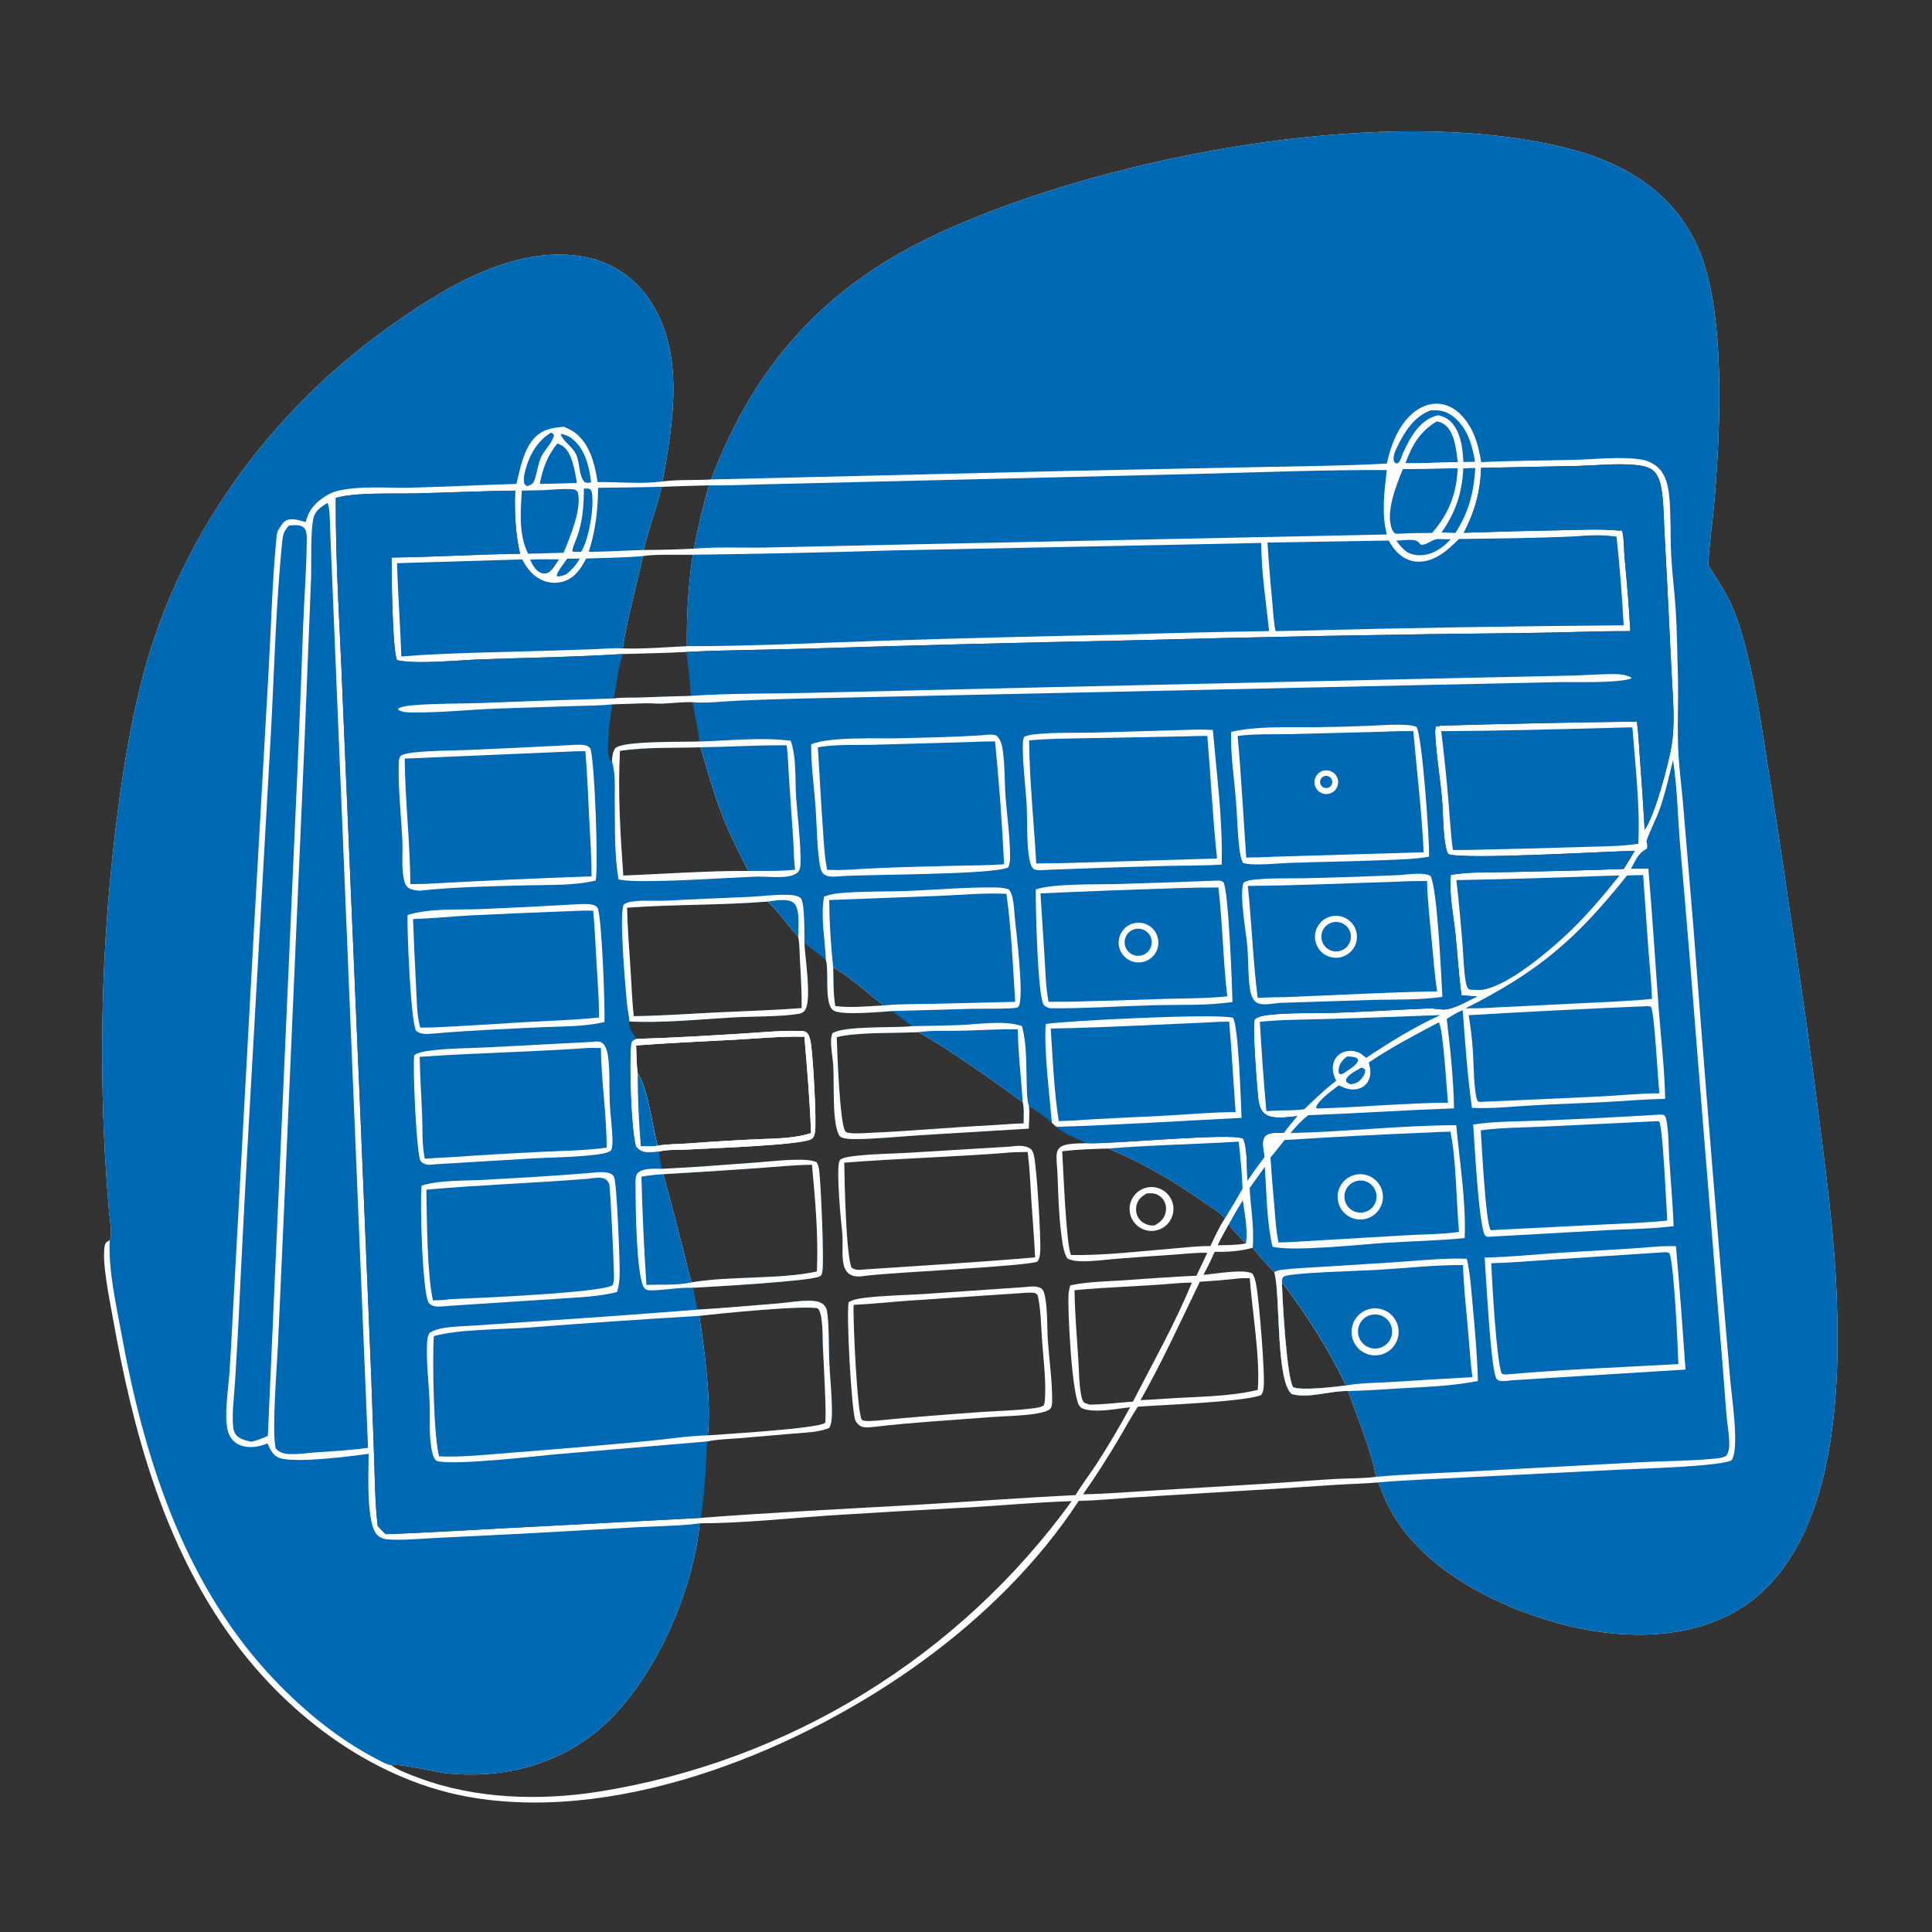 <?xml version="1.0" encoding="utf-8" ?>
<svg xmlns="http://www.w3.org/2000/svg" xmlns:xlink="http://www.w3.org/1999/xlink" width="1024" height="1024">
	<rect width="100%" height="100%" fill="#333333" stroke="none"/>
	<path fill="white" d="M376.892 254.13C400.606 191.522 439.222 149.888 500.452 122.249C583.995 84.537 714.474 59.476 805.672 73.611C819.816 75.803 833.962 78.688 847.374 83.808C870.944 92.806 889.609 107.897 900.001 131.219C914.706 164.219 911.848 227.015 908.866 263.404C907.884 275.382 906.045 287.416 905.361 299.389C913.462 312.297 918.135 319.033 922.673 334.158C929.704 357.592 933.266 382.115 937.008 406.25Q942.922 443.372 948.27 480.58Q957.796 541.63 965.436 602.944C968.847 630.145 972.303 657.704 973.392 685.108C974.662 717.063 974.074 749.448 966.885 780.758C960.534 808.414 947.209 837.148 922.318 852.638C896.029 868.998 861.468 868.958 832.17 861.968C798.225 853.869 757.648 834.495 738.962 803.831C735.443 798.056 732.917 791.964 730.446 785.701C722.975 786.425 715.346 786.491 707.839 787.001Q675.29 789.221 642.719 791.112L600.248 793.715C590.771 794.357 581.247 795.3 571.751 795.517C550.075 828.536 521.283 856.785 489.507 880.021C425.841 926.575 331.608 965.707 251.438 952.924C199.687 944.672 153.476 910.303 123.124 868.618C86.698 818.591 70.491 758.561 59.812 698.518C58.255 689.761 53.747 668.422 55.566 660.033C55.922 658.393 56.821 658.111 58.136 657.301C59.817 655.539 58.105 645.466 57.834 642.564Q56.563 627.917 55.729 613.24Q54.896 598.562 54.502 583.865Q54.108 569.169 54.153 554.467Q54.199 539.766 54.683 525.072Q55.168 510.379 56.092 495.706Q57.016 481.034 58.378 466.395Q59.741 451.757 61.54 437.166Q63.339 422.575 65.574 408.044C69.397 384.307 74.191 360.581 81.931 337.773C104.065 272.547 148.45 214.918 204.142 174.778C233 153.978 271.244 129.715 308.434 135.936Q309.757 136.146 311.067 136.422Q312.378 136.699 313.673 137.042Q314.968 137.384 316.244 137.792Q317.52 138.199 318.773 138.671Q320.027 139.142 321.255 139.677Q322.483 140.211 323.683 140.807Q324.882 141.403 326.05 142.059Q327.218 142.715 328.351 143.429Q329.485 144.143 330.58 144.913Q331.676 145.684 332.731 146.508Q333.786 147.333 334.799 148.21Q335.811 149.088 336.777 150.015Q337.744 150.942 338.662 151.917Q339.581 152.892 340.448 153.913Q341.316 154.933 342.131 155.996Q342.947 157.058 343.707 158.161C363.331 186.218 356.783 223.689 351.179 255.155C359.534 254.127 368.445 254.626 376.892 254.13ZM207.475 935.686C211.543 938.558 217.516 940.649 222.184 942.396C251.917 953.52 286.342 954.545 317.44 949.599Q322.097 948.856 326.734 947.998Q331.372 947.141 335.987 946.17Q340.602 945.2 345.192 944.116Q349.781 943.032 354.343 941.836Q358.905 940.64 363.436 939.332Q367.967 938.025 372.465 936.606Q376.962 935.188 381.424 933.659Q385.885 932.131 390.308 930.493Q394.73 928.856 399.111 927.11Q403.492 925.365 407.829 923.512Q412.166 921.66 416.456 919.701Q420.746 917.743 424.987 915.68Q429.228 913.617 433.417 911.45Q437.605 909.284 441.74 907.015Q445.874 904.746 449.952 902.377Q454.029 900.008 458.048 897.539Q462.066 895.07 466.022 892.503Q469.978 889.937 473.871 887.274Q477.763 884.611 481.588 881.853Q485.414 879.095 489.171 876.245Q492.927 873.394 496.613 870.452Q500.299 867.51 503.911 864.478Q507.524 861.446 511.061 858.327Q514.597 855.207 518.057 852.002Q521.516 848.797 524.896 845.508Q528.275 842.218 531.573 838.847Q534.871 835.476 538.085 832.025Q541.299 828.574 544.428 825.045Q547.556 821.516 550.597 817.911Q553.638 814.307 556.589 810.629Q559.541 806.95 562.401 803.201Q565.261 799.452 568.029 795.633C550.322 796.188 532.522 797.822 514.83 798.877Q476.976 800.872 439.143 803.259C416.525 804.848 393.509 807.317 370.847 807.395C367.266 844.889 345.609 893.509 316.486 917.504C294.095 935.952 265.478 942.781 236.931 939.927C231.209 939.355 211.228 934.353 207.475 935.686ZM775.856 282.386Q801.612 281.494 827.378 281.027C837.785 280.831 848.351 280.253 858.722 281.262L859.207 280.816L859.489 281.601L859.117 281.354L859.843 281.518C860.888 286.042 860.668 291.297 861.098 295.966C862.284 308.835 863.449 321.607 864.089 334.517C846.486 334.446 828.953 335.279 811.363 335.451Q704.531 336.557 597.732 339.441Q512.517 341.137 427.327 343.809C406.21 344.448 384.91 344.483 363.823 345.546C352.629 346.143 341.435 346.32 330.232 346.641C305.325 348.226 280.315 348.591 255.373 349.444C243.251 349.859 221.44 352.235 210.551 349.941C208.007 347.127 207.466 302.256 207.508 295.501C230.227 295.249 252.913 293.8 275.612 293.48C273.123 282.261 272.653 271.481 273.04 260.041C255.459 260.266 237.917 261.066 220.345 261.512C208.43 261.814 189.122 260.822 177.973 263.884C177.761 298.92 180.27 334.19 181.583 369.211L191.332 598.462L196.7 728.234L198.32 773.134C198.711 784.934 198.786 797.098 200.213 808.814C201.589 810.277 202.933 811.802 204.436 813.136C224.773 812.481 245.122 811.138 265.445 810.091L371.434 804.513C409.072 801.592 446.9 799.831 484.593 797.649C513.073 796.001 541.541 793.796 570.036 792.456C573.408 786.853 577.509 781.551 581.097 776.063Q590.653 761.314 599 745.849C591.887 746.662 583.403 748.466 576.35 747.251C574.641 746.957 572.918 746.481 571.969 744.899C568.05 738.363 565.918 695.552 566.312 686.492C566.389 684.701 566.782 683.009 567.237 681.281C576.093 679.333 585.968 679.238 595.024 678.625C608.053 677.744 621.102 676.703 634.148 676.155L639.914 663.988C633.916 663.864 627.749 664.608 621.756 665.018Q606.446 666.018 591.151 667.231C585.105 667.74 578.748 668.679 572.689 668.475C570.185 668.391 567.97 668.119 565.713 667.005C564.081 664.302 563.474 661.059 563.012 657.97C561.272 646.333 560.932 634.296 560.515 622.553C560.393 619.112 559.812 615.352 560.058 611.947C560.145 610.735 560.545 609.429 561.389 608.524C564.075 605.646 572.314 606.139 576.029 605.915C588.587 606.585 653.879 600.11 658.959 603.577C661.203 609.123 660.779 619.475 661.138 625.723Q665.488 619.322 670.19 613.174Q669.927 611.833 669.76 610.477C669.428 607.939 668.657 604.191 670.647 602.15C672.918 599.82 677.453 600.446 680.402 600.482C682.552 597.371 685.17 594.477 687.567 591.548C683.411 592.101 677.553 592.849 673.488 591.815C671.248 591.246 669.528 590.031 668.44 587.968C667.616 586.405 667.233 584.619 666.986 582.884C666.361 578.485 663.648 542.629 664.967 540.489C666.099 538.652 671.376 538.049 673.494 537.814C684.025 536.648 695.37 537.203 706.003 536.863C723.133 536.314 740.203 535.178 757.303 534.481C760.422 534.353 763.811 535.426 766.848 534.931C772.183 534.062 777.993 530.454 782.895 528.106L774.646 527.594C773.13 516.907 772.572 506.175 771.472 495.451C770.421 485.196 767.926 473.956 768.966 463.693C778.931 461.979 789.883 462.476 800.02 462.213C820.228 461.691 840.425 461.391 860.623 460.53C862.634 457.401 864.501 454.169 866.417 450.981C852.195 451.121 775.166 455.9 767.555 452.638C767.232 451.97 766.945 451.348 766.743 450.631C764.745 443.547 764.972 430.831 764.26 423.033C763.248 411.932 761.316 400.786 760.733 389.665C760.648 388.048 760.472 386.221 761.259 384.759C762.377 384.995 761.798 384.916 762.999 384.983L762.961 384.604Q815.269 383.118 867.594 382.447C868.481 389.137 868.734 396.029 869.241 402.763Q870.677 421.272 871.706 439.807C877.209 431.952 884.143 405.581 885.886 395.706C886.645 391.408 886.918 387.059 886.996 382.7C887.153 373.866 886.374 364.93 885.949 356.105L883.692 310.261L882.131 280.616C881.778 273.216 881.76 265.633 880.457 258.329C879.91 255.261 878.75 251.799 876.426 249.594C874.006 247.298 869.463 246.679 866.219 246.391C856.501 245.527 846.222 246.684 836.457 246.945L785.024 247.993C784.587 260.972 781.7 270.888 775.856 282.386ZM426.359 549.495C414.017 549.186 401.517 550.419 389.196 551.099C371.853 552.057 354.463 552.763 337.147 554.1C337.418 559.063 337.289 564.044 338.014 568.973C343.734 577.542 345.504 596.659 348.568 607.241C353.821 606.317 359.588 606.418 364.927 606.048Q382.646 604.697 400.397 603.855C410.076 603.428 420.613 603.578 429.872 600.547C429.248 583.54 427.788 566.454 426.359 549.495ZM649.249 645.747C649.201 645.694 649.152 645.642 649.106 645.588C646.26 642.26 641.592 639.647 637.979 637.13C621.634 625.741 605.813 616.326 587.328 608.742C579.248 608.997 570.997 609.185 562.978 610.211C563.549 618.679 565.092 660.646 567.701 665.196C585.543 665.463 603.668 663.229 621.451 661.771C628.085 661.227 634.899 660.378 641.556 660.441C643.887 655.429 646.184 650.365 649.249 645.747ZM651.307 648.835C649.271 652.531 647.15 656.204 645.376 660.034C650.303 659.908 655.578 659.994 660.411 659.026C657.16 655.868 653.826 652.623 651.307 648.835ZM569.5 683.845C569.736 696.181 570.719 708.452 571.547 720.756C571.966 726.992 571.848 733.67 573.109 739.795C573.4 741.206 573.697 742.47 574.754 743.506C575.669 743.853 576.572 744.21 577.511 744.488C585.226 744.428 592.792 743.407 600.476 742.892C611.121 722.145 622.901 701.357 631.726 679.777C628.553 679.924 625.337 679.971 622.177 680.28C604.649 681.81 587.011 682.115 569.5 683.845ZM340.752 294.72C337.29 311.015 332.522 327.2 330.07 343.664C341.298 344.043 352.825 343.005 364.053 342.493C363.883 326.119 364.766 310.231 367.193 294.021C359.86 294.186 347.51 293.635 340.752 294.72ZM337.302 550.641C355.892 550.128 374.529 548.952 393.095 547.849C403.214 547.248 413.618 546.114 423.751 546.432C425.237 546.478 426.745 546.399 427.842 547.532C429.14 548.873 429.629 551.883 429.893 553.674C430.913 560.602 432.899 594.239 431.957 600.075C431.734 601.456 431.382 602.847 430.18 603.671C425.344 606.986 375.084 608.659 364.205 609.281C359.575 609.546 353.7 609.178 349.288 610.34C347.049 610.473 344.657 610.75 342.423 610.577C340.189 610.404 338.579 609.33 337.175 607.667C334.59 598.988 333.397 561.76 334.681 552.667C335.407 551.419 336.04 551.211 337.302 550.641ZM662.395 677.433C660.201 677.478 657.948 677.408 655.774 677.697Q645.881 678.759 635.947 679.336C625.776 700.267 615.98 721.866 604.505 742.109Q611.242 741.807 617.969 741.329C633.907 740.174 651.103 740.461 666.642 736.664C668.064 720.166 663.645 694.666 662.395 677.433ZM367.837 290.793Q370.9 273.806 375.777 257.248Q363.256 257.532 350.742 258.024C348.029 269.335 343.803 280.178 341.191 291.501Q354.523 291.479 367.837 290.793ZM574.038 792.026C586.32 791.792 598.657 790.757 610.923 790.012L668.871 786.53C682.021 785.722 695.155 784.61 708.307 783.858C715.193 783.464 722.533 783.703 729.329 782.753C727.202 769.936 718.99 750.206 714.567 737.286C705.148 736.97 693.792 741.407 684.645 738.856C676.265 731.76 678.625 687.784 675.647 675.151C675.572 674.832 675.488 674.515 675.409 674.197C671.217 670.133 667.538 665.948 663.942 661.355C657.653 663.112 650.35 663.686 643.829 663.468C641.969 667.614 640.042 671.721 637.824 675.69C643.702 675.247 658.919 672.459 663.7 674.937C665.033 676.822 665.494 679.165 665.902 681.408C667.321 689.225 670.718 729.522 669.702 735.829C669.477 737.229 669.307 738.542 668.201 739.525C658.829 743.05 616.629 744.603 603.068 745.576C599.536 750.988 596.453 756.753 593.137 762.306Q584.175 777.544 574.038 792.026ZM679.439 679.439C679.585 688.037 681.932 729.662 685.335 735.193C689.477 737.285 708.105 735.036 713.381 734.338C704.279 714.967 692.29 696.537 679.439 679.439Z"/>
	<path fill="#0069B4" d="M376.892 254.13C400.606 191.522 439.222 149.888 500.452 122.249C583.995 84.537 714.474 59.476 805.672 73.611C819.816 75.803 833.962 78.688 847.374 83.808C870.944 92.806 889.609 107.897 900.001 131.219C914.706 164.219 911.848 227.015 908.866 263.404C907.884 275.382 906.045 287.416 905.361 299.389C913.462 312.297 918.135 319.033 922.673 334.158C929.704 357.592 933.266 382.115 937.008 406.25Q942.922 443.372 948.27 480.58Q957.796 541.63 965.436 602.944C968.847 630.145 972.303 657.704 973.392 685.108C974.662 717.063 974.074 749.448 966.885 780.758C960.534 808.414 947.209 837.148 922.318 852.638C896.029 868.998 861.468 868.958 832.17 861.968C798.225 853.869 757.648 834.495 738.962 803.831C735.443 798.056 732.917 791.964 730.446 785.701C745.385 784.421 760.478 783.897 775.454 783.126L857.636 778.981C869.394 778.366 909.457 777.408 917.604 774.104C922.246 768.907 917.761 739.667 917.081 731.78Q906.654 611.36 897.493 490.838L892.033 425.86C891.31 417.534 890.22 409.199 889.679 400.865C888.77 386.84 889.739 371.639 889.299 357.377C888.946 345.904 888.876 334.329 888.133 322.877C887.511 313.286 886.252 303.738 885.747 294.139C885.369 286.936 885.563 279.708 885.271 272.5C884.955 264.696 884.953 253.268 878.704 247.731Q878.239 247.314 877.746 246.932Q877.252 246.551 876.732 246.206Q876.212 245.861 875.668 245.554Q875.124 245.248 874.559 244.982Q873.995 244.716 873.412 244.492Q872.829 244.268 872.232 244.087Q871.635 243.906 871.026 243.769Q870.417 243.632 869.8 243.539C858.845 241.855 845.575 243.427 834.387 243.729C817.972 244.171 801.47 244.121 785.076 244.957C783.973 238.625 782.618 232.396 779.458 226.728C776.398 221.239 771.657 216.075 765.388 214.456C760.586 213.216 755.653 214.358 751.526 216.992C742 223.07 737.357 235.151 735.049 245.687C713.444 246.929 691.587 247.045 669.942 247.5L571.232 249.475L376.892 254.13Z"/>
	<path fill="#0069B4" d="M58.136 657.301C59.817 655.539 58.105 645.466 57.834 642.564Q56.563 627.917 55.729 613.24Q54.896 598.562 54.502 583.865Q54.108 569.169 54.153 554.467Q54.199 539.766 54.683 525.072Q55.168 510.379 56.092 495.706Q57.016 481.034 58.378 466.395Q59.741 451.757 61.54 437.166Q63.339 422.575 65.574 408.044C69.397 384.307 74.191 360.581 81.931 337.773C104.065 272.547 148.45 214.918 204.142 174.778C233 153.978 271.244 129.715 308.434 135.936Q309.757 136.146 311.067 136.422Q312.378 136.699 313.673 137.042Q314.968 137.384 316.244 137.792Q317.52 138.199 318.773 138.671Q320.027 139.142 321.255 139.677Q322.483 140.211 323.683 140.807Q324.882 141.403 326.05 142.059Q327.218 142.715 328.351 143.429Q329.485 144.143 330.58 144.913Q331.676 145.684 332.731 146.508Q333.786 147.333 334.799 148.21Q335.811 149.088 336.777 150.015Q337.744 150.942 338.662 151.917Q339.581 152.892 340.448 153.913Q341.316 154.933 342.131 155.996Q342.947 157.058 343.707 158.161C363.331 186.218 356.783 223.689 351.179 255.155C340.129 256.722 327.955 255.339 316.751 255.525C315.2 245.946 312.755 235.127 304.384 229.095C302.73 227.903 300.816 227.065 298.974 226.208C292.575 226.617 287.022 227.639 282.648 232.823C277.26 239.211 275.672 248.611 273.703 256.493C255.073 257.027 236.456 258.01 217.826 258.471C205.371 258.779 190.976 257.302 178.896 260.172C174.745 261.159 169.979 264.258 167.087 267.299C164.364 270.162 163.015 272.929 162.013 276.712C158.809 275.914 154.674 274.242 151.549 275.943C149.898 276.842 148.907 278.695 147.957 280.229C147.85 280.401 147.731 280.566 147.626 280.739C146.714 282.243 146.623 284.077 146.459 285.788C144.255 308.703 143.716 332.003 142.398 354.996L134.652 491.753L123.104 701.923Q122.489 714.776 121.613 727.614C121.049 735.76 118.68 750.668 120.746 758.361C121.53 761.281 123.26 763.851 125.936 765.338C130.093 767.646 135.266 767.239 139.643 765.823Q140.721 765.469 141.782 765.067C143.197 768.091 144.555 771.418 147.93 772.675C156.094 775.717 185.928 771.846 195.397 770.544C195.449 779.373 193.753 807.979 200.189 813.796C201.873 815.318 204.09 815.868 206.298 815.978C214.637 816.392 223.308 815.499 231.659 815.115L277.975 812.819L336.73 809.509C346.537 808.971 356.534 808.882 366.299 807.945Q368.581 807.737 370.847 807.395C367.266 844.889 345.609 893.509 316.486 917.504C294.095 935.952 265.478 942.781 236.931 939.927C231.209 939.355 211.228 934.353 207.475 935.686C204.328 935.062 200.717 932.896 197.882 931.389C177.049 920.317 157.756 903.897 141.893 886.537C96.741 837.122 76.04 771.252 64.325 706.674C61.443 690.785 57.423 673.517 58.136 657.301Z"/>
	<path fill="#0069B4" d="M785.024 247.993L836.457 246.945C846.222 246.684 856.501 245.527 866.219 246.391C869.463 246.679 874.006 247.298 876.426 249.594C878.75 251.799 879.91 255.261 880.457 258.329C881.76 265.633 881.778 273.216 882.131 280.616L883.692 310.261L885.949 356.105C886.374 364.93 887.153 373.866 886.996 382.7C886.918 387.059 886.645 391.408 885.886 395.706C884.143 405.581 877.209 431.952 871.706 439.807Q870.677 421.272 869.241 402.763C868.734 396.029 868.481 389.137 867.594 382.447Q815.269 383.118 762.961 384.604L762.999 384.983C761.798 384.916 762.377 384.995 761.259 384.759C760.472 386.221 760.648 388.048 760.733 389.665C761.316 400.786 763.248 411.932 764.26 423.033C764.972 430.831 764.745 443.547 766.743 450.631C766.945 451.348 767.232 451.97 767.555 452.638C775.166 455.9 852.195 451.121 866.417 450.981C864.501 454.169 862.634 457.401 860.623 460.53C840.425 461.391 820.228 461.691 800.02 462.213C789.883 462.476 778.931 461.979 768.966 463.693C767.926 473.956 770.421 485.196 771.472 495.451C772.572 506.175 773.13 516.907 774.646 527.594L782.895 528.106C777.993 530.454 772.183 534.062 766.848 534.931C763.811 535.426 760.422 534.353 757.303 534.481C740.203 535.178 723.133 536.314 706.003 536.863C695.37 537.203 684.025 536.648 673.494 537.814C671.376 538.049 666.099 538.652 664.967 540.489C663.648 542.629 666.361 578.485 666.986 582.884C667.233 584.619 667.616 586.405 668.44 587.968C669.528 590.031 671.248 591.246 673.488 591.815C677.553 592.849 683.411 592.101 687.567 591.548C685.17 594.477 682.552 597.371 680.402 600.482C677.453 600.446 672.918 599.82 670.647 602.15C668.657 604.191 669.428 607.939 669.76 610.477Q669.927 611.833 670.19 613.174Q665.488 619.322 661.138 625.723C660.779 619.475 661.203 609.123 658.959 603.577C653.879 600.11 588.587 606.585 576.029 605.915C570.961 603.525 563.937 601.072 559.925 597.258L557.531 595.13C553.797 591.81 549.638 589 545.402 586.369C545.756 590.204 545.358 594.327 545.271 598.187L486.967 601.731C475.932 602.446 464.707 603.627 453.658 603.738C451.292 603.762 448.525 603.714 446.295 602.912C445.061 602.468 444.904 602.126 444.382 600.938C441.002 593.237 442.211 574.137 441.683 565.226C441.422 560.831 440.486 556.412 440.489 552.01C440.49 550.418 440.621 549.164 441.178 547.673C447.261 543.589 474.098 544.88 482.541 543.974L483.296 543.889Q478.095 539.919 472.953 535.872C466.945 536.281 446.627 538.237 441.954 535.678C436.65 532.774 439.456 515.064 437.869 509.272C437.825 509.111 437.775 508.952 437.728 508.792C434.103 505.707 430.178 502.926 426.377 500.059C426.57 507.033 430.635 531.379 426.279 535.884C425.245 536.954 424.158 537.212 422.758 537.425C412.552 538.981 400.263 538.622 389.812 539.191C372.492 540.134 350.596 542.382 333.562 541.387C332.958 544.889 335.529 547.81 337.302 550.641C336.04 551.211 335.407 551.419 334.681 552.667C333.397 561.76 334.59 598.988 337.175 607.667C338.579 609.33 340.189 610.404 342.423 610.577C344.657 610.75 347.049 610.473 349.288 610.34C349.545 613.589 349.886 616.396 350.937 619.506C367.528 618.744 384.158 617.347 400.726 616.16C408.95 615.571 417.55 614.477 425.773 614.723C428.237 614.796 430.511 615.067 432.824 615.961C433.602 617.332 433.919 618.532 434.139 620.094C435.061 626.65 436.941 669.305 435.791 674.319C435.57 675.284 435.39 675.978 434.493 676.484C429.857 679.099 376.697 682.025 367.353 682.534C367.896 686.485 369.037 690.235 369.725 694.137C383.906 693.299 398.083 691.997 412.244 690.853C418.078 690.381 424.484 689.171 430.309 689.457C432.495 689.564 434.854 690.001 436.524 691.526Q436.869 691.844 437.158 692.213Q437.446 692.583 437.671 692.995Q437.896 693.406 438.051 693.849Q438.205 694.292 438.286 694.754C439.504 701.704 439.199 713.873 439.513 721.396C439.89 730.422 440.987 739.636 440.928 748.648C440.911 751.211 440.789 754.581 439.533 756.828C433.881 759.18 426.791 759.281 420.716 759.811L391.273 762.313C385.862 762.76 380.113 762.84 374.81 764.001C374.274 777.129 373.374 791.551 371.434 804.513L265.445 810.091C245.122 811.138 224.773 812.481 204.436 813.136C202.933 811.802 201.589 810.277 200.213 808.814C198.786 797.098 198.711 784.934 198.32 773.134L196.7 728.234L191.332 598.462L181.583 369.211C180.27 334.19 177.761 298.92 177.973 263.884C189.122 260.822 208.43 261.814 220.345 261.512C237.917 261.066 255.459 260.266 273.04 260.041C272.653 271.481 273.123 282.261 275.612 293.48C252.913 293.8 230.227 295.249 207.508 295.501C207.466 302.256 208.007 347.127 210.551 349.941C221.44 352.235 243.251 349.859 255.373 349.444C280.315 348.591 305.325 348.226 330.232 346.641C327.242 354.328 327.125 362.299 325.228 370.205C329.74 369.564 334.911 369.851 339.488 369.701Q352.816 369.152 366.151 368.839Q365.431 357.148 363.823 345.546C384.91 344.483 406.21 344.448 427.327 343.809Q512.517 341.137 597.732 339.441Q704.531 336.557 811.363 335.451C828.953 335.279 846.486 334.446 864.089 334.517C863.449 321.607 862.284 308.835 861.098 295.966C860.668 291.297 860.888 286.042 859.843 281.518L859.117 281.354L859.489 281.601L859.207 280.816L858.722 281.262C848.351 280.253 837.785 280.831 827.378 281.027Q801.612 281.494 775.856 282.386C781.7 270.888 784.587 260.972 785.024 247.993ZM324.355 403.642C324.468 401.371 324.657 398.471 326.128 396.635C329.411 392.537 363.632 393.33 370.705 393.021C369.998 386.085 368.251 379.032 367.005 372.153C361.679 371.987 356.36 372.736 351.042 372.916C348.309 373.008 345.562 372.71 342.818 372.75C336.764 372.838 330.718 373.194 324.666 373.308C323.669 378.632 320.611 398.507 323.317 402.457C323.617 402.894 323.99 403.261 324.355 403.642ZM396.586 461.61C391.203 451.018 385.876 440.435 381.702 429.296C377.62 418.4 374.643 407.208 371.289 396.08C357.233 396.513 342.487 395.901 328.581 397.958C327.402 419.814 328.775 442.247 330.352 464.076C352.415 463.191 374.501 461.543 396.586 461.61ZM442.702 533.228C450.999 534.314 460.06 533.309 468.396 532.904C460.86 527.33 449.199 516.619 441.6 512.719C441.827 519.417 441.569 526.644 442.702 533.228ZM375.128 760.787C383.062 760.171 433.842 757.218 437.296 754.152C438.359 753.21 436.303 717.213 436.142 713.498C435.966 709.455 436.332 696.109 433.436 693.454C426.063 691.683 380.12 696.281 370.611 697.444C373.303 714.503 377.179 743.834 375.128 760.787ZM443.493 549.68C443.694 556.973 445.071 596.095 448.084 599.709C449.469 601.371 458.992 600.536 461.204 600.44C482.949 599.493 504.651 597.46 526.398 596.354C531.766 596.081 537.179 595.49 542.544 595.423C542.535 591.804 542.908 587.646 542.082 584.136C524.929 571.767 505.208 557.601 486.993 547.051C474.43 547.72 454.928 546.913 443.493 549.68ZM423.054 496.367C417.439 490.393 412.942 483.476 406.944 477.825C382.169 479.866 357.157 479.269 332.355 481.102C332.581 491.789 333.452 502.471 334.142 513.136C334.691 521.616 335.011 530.139 335.867 538.593C350.507 538.407 365.124 537.334 379.744 536.616C394.803 535.877 409.869 535.472 424.905 534.323C424.992 525.775 424.469 517.255 423.984 508.724C423.759 504.768 423.853 500.226 423.054 496.367ZM351.531 622.335C355.227 635.646 358.649 649.056 362.114 662.429C363.598 668.16 364.825 674.039 366.531 679.697C387.358 676.136 412.85 678.27 432.994 673.919C433.839 655.274 432.097 635.915 430.375 617.346C420.882 617.409 411.288 618.461 401.814 619.127Q376.685 620.92 351.531 622.335Z"/>
	<path fill="white" d="M369.725 694.137C383.906 693.299 398.083 691.997 412.244 690.853C418.078 690.381 424.484 689.171 430.309 689.457C432.495 689.564 434.854 690.001 436.524 691.526Q436.869 691.844 437.158 692.213Q437.446 692.583 437.671 692.995Q437.896 693.406 438.051 693.849Q438.205 694.292 438.286 694.754C439.504 701.704 439.199 713.873 439.513 721.396C439.89 730.422 440.987 739.636 440.928 748.648C440.911 751.211 440.789 754.581 439.533 756.828C433.881 759.18 426.791 759.281 420.716 759.811L391.273 762.313C385.862 762.76 380.113 762.84 374.81 764.001L296.863 770.611C284.642 771.647 241.112 776.898 231.435 774.358C229.999 773.137 229.519 771.602 229.102 769.812C227.116 761.303 228.057 751.669 227.696 742.933C227.274 732.76 225.896 722.544 226.319 712.344C226.408 710.184 226.578 708.314 227.698 706.432C230.074 704.936 233.126 704.153 235.892 703.735C240.809 702.993 245.956 702.938 250.921 702.6L279.752 700.609Q324.763 697.711 369.725 694.137ZM375.128 760.787C383.062 760.171 433.842 757.218 437.296 754.152C438.359 753.21 436.303 717.213 436.142 713.498C435.966 709.455 436.332 696.109 433.436 693.454C426.063 691.683 380.12 696.281 370.611 697.444C373.303 714.503 377.179 743.834 375.128 760.787Z"/>
	<path fill="#0069B4" d="M229.957 708.174C242.594 704.507 265.798 704.643 279.594 703.694Q325.072 700.126 370.611 697.444C373.303 714.503 377.179 743.834 375.128 760.787C365.135 760.965 354.661 762.679 344.68 763.628Q309.174 767.021 273.612 769.757C260.146 770.786 246.262 772.401 232.753 771.945C229.822 761.904 229.078 719.778 229.957 708.174Z"/>
	<path fill="white" d="M370.705 393.021C386.581 392.612 403.325 390.589 419.091 392.621C422.286 401.641 421.296 413.746 422.02 423.336C422.781 433.422 424.074 443.589 424.292 453.703C424.338 455.859 424.48 459.057 423.72 461.053C423.118 462.635 421.028 463.678 419.506 464.09C413.736 465.652 406.276 464.398 400.213 464.65C380.32 465.478 360.151 467.025 340.257 467.012C336.057 467.009 331.987 466.895 327.851 466.121C325.504 452.647 326.025 438.475 325.829 424.836C325.736 418.341 326.394 409.816 324.355 403.642C324.468 401.371 324.657 398.471 326.128 396.635C329.411 392.537 363.632 393.33 370.705 393.021ZM330.352 464.076C352.415 463.191 374.501 461.543 396.586 461.61C391.203 451.018 385.876 440.435 381.702 429.296C377.62 418.4 374.643 407.208 371.289 396.08C357.233 396.513 342.487 395.901 328.581 397.958C327.402 419.814 328.775 442.247 330.352 464.076Z"/>
	<path fill="#0069B4" d="M371.289 396.08C386.5 395.867 401.711 394.877 416.922 395.028C417.753 400.928 417.805 406.984 418.218 412.93L420.447 445.304C420.754 450.492 420.729 455.802 421.407 460.947C413.222 461.851 404.818 461.546 396.586 461.61C391.203 451.018 385.876 440.435 381.702 429.296C377.62 418.4 374.643 407.208 371.289 396.08Z"/>
	<path fill="white" d="M436.782 475.217C439.397 474.259 441.766 473.712 444.536 473.449C456.745 472.29 469.197 472.692 481.455 472.204C496.749 471.595 512.192 470.177 527.485 470.371C529.906 470.402 532.164 470.592 534.491 471.316C537.366 473.672 537.508 482.744 537.872 486.423C538.475 492.522 543.111 529.823 539.755 533.575C539.102 534.306 536.815 534.333 535.82 534.394C528.895 534.818 521.911 534.552 514.974 534.704L472.953 535.872C466.945 536.281 446.627 538.237 441.954 535.678C436.65 532.774 439.456 515.064 437.869 509.272C437.825 509.111 437.775 508.952 437.728 508.792C437.329 497.717 434.808 486.217 436.782 475.217ZM442.702 533.228C450.999 534.314 460.06 533.309 468.396 532.904C460.86 527.33 449.199 516.619 441.6 512.719C441.827 519.417 441.569 526.644 442.702 533.228Z"/>
	<path fill="#0069B4" d="M439.465 477.034L497.999 474.811C509.694 474.337 521.752 473.149 533.441 473.764C536.052 492.712 536.857 511.918 538.079 530.997L493.439 532.062C485.151 532.263 476.631 532.093 468.396 532.904C460.86 527.33 449.199 516.619 441.6 512.719Q439.689 494.927 439.465 477.034Z"/>
	<path fill="white" d="M350.937 619.506C367.528 618.744 384.158 617.347 400.726 616.16C408.95 615.571 417.55 614.477 425.773 614.723C428.237 614.796 430.511 615.067 432.824 615.961C433.602 617.332 433.919 618.532 434.139 620.094C435.061 626.65 436.941 669.305 435.791 674.319C435.57 675.284 435.39 675.978 434.493 676.484C429.857 679.099 376.697 682.025 367.353 682.534C360.496 682.274 353.646 683.621 346.794 683.879C345.217 683.939 342.737 684.133 341.61 682.827C337.176 677.687 336.803 636.913 336.859 628.112C336.871 626.186 336.588 623.04 338.083 621.65C340.998 618.94 347.21 619.464 350.937 619.506ZM366.531 679.697C387.358 676.136 412.85 678.27 432.994 673.919C433.839 655.274 432.097 635.915 430.375 617.346C420.882 617.409 411.288 618.461 401.814 619.127Q376.685 620.92 351.531 622.335C355.227 635.646 358.649 649.056 362.114 662.429C363.598 668.16 364.825 674.039 366.531 679.697Z"/>
	<path fill="#0069B4" d="M339.964 623.685C343.832 622.961 347.604 622.581 351.531 622.335C355.227 635.646 358.649 649.056 362.114 662.429C363.598 668.16 364.825 674.039 366.531 679.697C359.233 681.341 350.14 680.735 342.604 681.026Q340.722 652.381 339.964 623.685Z"/>
	<path fill="white" d="M333.562 541.387C333.488 538.367 332.574 534.935 332.287 531.828C331.526 523.591 328.055 484.722 330.559 479.479C331.791 478.592 332.815 478.226 334.315 477.959C339.441 477.048 344.87 477.537 350.059 477.444C354.979 477.357 359.91 476.997 364.826 476.78L398.111 475.308C404.04 475.001 410.07 474.196 416.002 474.249C418.443 474.271 422.339 474.344 424.268 475.909C426.718 477.896 426.262 496.126 426.377 500.059C426.57 507.033 430.635 531.379 426.279 535.884C425.245 536.954 424.158 537.212 422.758 537.425C412.552 538.981 400.263 538.622 389.812 539.191C372.492 540.134 350.596 542.382 333.562 541.387ZM335.867 538.593C350.507 538.407 365.124 537.334 379.744 536.616C394.803 535.877 409.869 535.472 424.905 534.323C424.992 525.775 424.469 517.255 423.984 508.724C423.759 504.768 423.853 500.226 423.054 496.367C417.439 490.393 412.942 483.476 406.944 477.825C382.169 479.866 357.157 479.269 332.355 481.102C332.581 491.789 333.452 502.471 334.142 513.136C334.691 521.616 335.011 530.139 335.867 538.593Z"/>
	<path fill="#0069B4" d="M406.944 477.825C410.883 477.409 417.595 475.866 420.799 478.683C424.24 481.707 423.032 492.198 423.054 496.367C417.439 490.393 412.942 483.476 406.944 477.825Z"/>
	<path fill="white" d="M483.296 543.889Q495.893 543.714 508.484 543.305C518.091 542.955 531.902 540.719 540.849 543.61C541.114 543.695 541.381 543.774 541.646 543.857C544.316 553.552 543.81 564.228 544.179 574.24C544.32 578.064 544.191 582.713 545.402 586.369C545.756 590.204 545.358 594.327 545.271 598.187L486.967 601.731C475.932 602.446 464.707 603.627 453.658 603.738C451.292 603.762 448.525 603.714 446.295 602.912C445.061 602.468 444.904 602.126 444.382 600.938C441.002 593.237 442.211 574.137 441.683 565.226C441.422 560.831 440.486 556.412 440.489 552.01C440.49 550.418 440.621 549.164 441.178 547.673C447.261 543.589 474.098 544.88 482.541 543.974L483.296 543.889ZM542.544 595.423C542.535 591.804 542.908 587.646 542.082 584.136C524.929 571.767 505.208 557.601 486.993 547.051C474.43 547.72 454.928 546.913 443.493 549.68C443.694 556.973 445.071 596.095 448.084 599.709C449.469 601.371 458.992 600.536 461.204 600.44C482.949 599.493 504.651 597.46 526.398 596.354C531.766 596.081 537.179 595.49 542.544 595.423Z"/>
	<path fill="#0069B4" d="M486.993 547.051C494.215 546.028 501.797 546.491 509.094 546.313C519.234 546.066 529.304 545.437 539.459 545.517C539.64 558.366 541.216 571.306 542.082 584.136C524.929 571.767 505.208 557.601 486.993 547.051Z"/>
	<path fill="white" d="M554.254 542.724C565.662 540.958 644.292 537.041 653.388 539.419C656.418 542.442 657.76 585.377 658.052 592.501C625.364 594.095 592.631 596.251 559.925 597.258L557.531 595.13C556.287 580.415 553.218 556.627 554.254 542.724Z"/>
	<path fill="#0069B4" d="M643.847 541.721C646.341 541.501 648.957 541.569 651.466 541.497C652.906 557.441 653.714 573.488 654.896 589.458C642.603 589.445 630.122 590.648 617.836 591.315C601.419 592.206 584.991 592.751 568.588 593.922L561.158 594.195C558.652 577.98 557.953 561.513 556.908 545.155C585.859 544.623 614.911 542.981 643.847 541.721Z"/>
	<path fill="white" d="M366.151 368.839C386.822 367.387 407.861 367.739 428.595 367.234L557.748 364.185L776.862 359.282L832.612 358.094C840.061 357.9 847.555 357.292 854.996 357.26C857.935 357.247 862.181 357.587 864.663 359.182L864.482 359.668C856.42 362.25 834.472 361.351 824.873 361.558L755.617 363.058L440.182 369.916Q415.756 370.339 391.347 371.357C384.295 371.633 373.713 372.92 367.005 372.153C361.679 371.987 356.36 372.736 351.042 372.916C348.309 373.008 345.562 372.71 342.818 372.75C336.764 372.838 330.718 373.194 324.666 373.308C317.824 374.06 310.719 373.996 303.83 374.237L264.083 375.535C249.149 376.041 233.908 377.797 219.012 377.608C216.479 377.576 213.054 377.648 210.974 376.092L211.228 375.456C213.49 374.301 216.243 374.046 218.754 373.825C230.788 372.769 243.274 373.027 255.373 372.598Q290.293 371.181 325.228 370.205C329.74 369.564 334.911 369.851 339.488 369.701Q352.816 369.152 366.151 368.839Z"/>
	<path fill="white" d="M306.136 394.724C307.201 394.657 308.189 394.708 309.248 394.839C310.918 395.045 311.934 395.487 312.98 396.868C315.319 405.452 317.149 458.795 315.743 466.691C304.005 469.513 291.267 468.905 279.255 469.239C260.73 469.754 240.727 470.062 222.405 472.094C220.638 471.95 218.563 471.771 216.988 470.892C215.222 469.907 214.556 468.204 214.131 466.343C212.644 459.845 213.573 452.329 213.263 445.654C212.648 432.432 211.096 419.226 211.305 405.977C211.33 404.409 211.243 402.172 212.228 400.876C213.295 399.472 218.349 398.926 220.197 398.736C229.418 397.792 238.902 397.887 248.169 397.495Q277.16 396.279 306.136 394.724Z"/>
	<path fill="#0069B4" d="M304.341 398.228L310.246 398.126C311.265 409.836 311.679 421.517 312.274 433.252C312.801 443.648 313.553 454.059 313.519 464.472C284.248 465.49 254.87 466.846 225.625 468.462L217.499 468.622C217.358 446.419 214.706 424.276 214.509 402.067L304.341 398.228Z"/>
	<path fill="white" d="M633.725 386.72C636.735 386.572 639.843 386.805 642.858 386.901C644.844 410.466 648.144 434.586 647.518 458.243C637.804 458.885 627.982 458.71 618.247 458.954Q587.68 459.741 557.125 460.94C554.153 460.994 551.033 461.607 548.146 460.786C547.417 460.229 546.998 459.726 546.64 458.889C543.781 452.186 544.627 434.336 544.141 426.286C543.564 416.732 542.254 407.218 542.121 397.627C542.09 395.392 541.97 392.582 542.809 390.491C546.029 389.208 549.713 389.044 553.143 388.803C561.913 388.187 570.786 388.488 579.581 388.288L633.725 386.72Z"/>
	<path fill="#0069B4" d="M628.524 390.27C632.306 390.084 636.116 390.101 639.904 390.032C641.733 411.653 642.738 433.446 645.067 455.013L562.625 457.493L549.223 457.664C548.016 435.964 545.656 414.181 545.454 392.447C555.616 391.386 566.154 391.486 576.376 391.252L628.524 390.27Z"/>
	<path fill="white" d="M520.462 389.716C522.778 389.387 525.844 389.062 528.073 389.833C529.39 391.007 530.046 392.079 530.609 393.763C532.643 399.857 532.409 414.927 532.955 422.135C533.739 432.466 535.263 442.95 535.366 453.305C535.389 455.544 535.325 457.685 534.356 459.743C526.589 463.689 460.525 463.377 446.149 464.375C443.102 464.539 438.675 465.381 436.278 463.003C434.812 461.55 434.38 457.482 434.101 455.418C432.881 446.387 432.947 437.117 432.284 428.032C431.465 416.809 429.842 405.761 429.953 394.474C439.898 390.375 464.687 391.585 476.186 391.299C490.933 390.931 505.741 390.666 520.462 389.716Z"/>
	<path fill="#0069B4" d="M515.893 393.228C519.707 392.993 523.575 393.039 527.397 392.959Q530.62 425.438 532.191 458.039C523.881 458.722 515.431 458.652 507.092 458.869C488.471 459.354 469.7 459.616 451.125 460.921C446.862 461.108 442.66 461.285 438.395 461.013C436.954 453.852 436.669 446.265 436.132 438.983C435.077 424.696 434.413 410.384 433.459 396.09C442.725 394.388 453.279 395.004 462.69 394.753L515.893 393.228Z"/>
	<path fill="white" d="M724.946 384.723C730.707 384.567 746.042 383.096 750.8 385.296C753.778 389.933 757.743 445.407 757.419 454.066C749.212 455.481 740.577 455.59 732.269 455.933C716.394 456.588 700.502 456.747 684.624 457.328C678.17 457.409 664.142 459.11 658.847 457.376C657.591 455.125 657.207 451.986 656.881 449.439C655.816 441.102 655.764 432.523 655.073 424.133C654.094 412.231 652.176 399.799 652.517 387.894C666.434 384.813 681.104 385.541 695.275 385.477Q710.116 385.331 724.946 384.723Z"/>
	<path fill="#0069B4" d="M734.284 387.781C739.205 387.466 744.151 387.531 749.081 387.508C750.967 408.838 753.568 430.343 754.583 451.719L674.844 454.085C670.082 454.408 665.3 454.437 660.53 454.534C658.985 433.071 657.924 411.505 655.963 390.081C664.876 388.854 674.44 389.307 683.453 389.104L734.284 387.781Z"/>
	<path fill="white" d="M700.751 408.706Q700.948 408.632 701.149 408.571Q701.35 408.51 701.555 408.463Q701.759 408.416 701.967 408.382Q702.174 408.349 702.384 408.329Q702.593 408.31 702.803 408.304Q703.013 408.299 703.223 408.308Q703.433 408.316 703.642 408.339Q703.851 408.362 704.058 408.398Q704.265 408.435 704.469 408.485Q704.673 408.535 704.873 408.599Q705.073 408.663 705.269 408.74Q705.464 408.817 705.654 408.907Q705.844 408.997 706.027 409.099Q706.211 409.202 706.387 409.316Q706.563 409.431 706.731 409.557Q706.9 409.683 707.059 409.82Q707.218 409.957 707.368 410.104Q707.518 410.252 707.658 410.409Q707.798 410.566 707.926 410.732Q708.055 410.898 708.173 411.072Q708.29 411.246 708.396 411.428Q708.501 411.609 708.594 411.798Q708.688 411.986 708.768 412.18Q708.849 412.374 708.916 412.574Q708.983 412.773 709.037 412.976Q709.09 413.179 709.13 413.385Q709.171 413.592 709.197 413.8Q709.223 414.009 709.235 414.218Q709.247 414.428 709.245 414.638Q709.244 414.848 709.227 415.058Q709.212 415.268 709.182 415.475Q709.152 415.684 709.108 415.889Q709.064 416.095 709.007 416.297Q708.949 416.499 708.879 416.697Q708.808 416.894 708.724 417.087Q708.64 417.28 708.543 417.466Q708.447 417.653 708.338 417.833Q708.229 418.013 708.109 418.185Q707.988 418.357 707.856 418.52Q707.724 418.684 707.582 418.838Q707.439 418.993 707.287 419.137Q707.134 419.282 706.973 419.416Q706.811 419.55 706.64 419.673Q706.47 419.796 706.292 419.907Q706.114 420.019 705.928 420.118Q705.743 420.217 705.552 420.303Q705.36 420.39 705.163 420.463Q704.966 420.537 704.765 420.597Q704.621 420.64 704.474 420.676Q704.328 420.713 704.18 420.742Q704.032 420.771 703.883 420.793Q703.734 420.815 703.584 420.83Q703.434 420.845 703.284 420.852Q703.133 420.86 702.983 420.86Q702.832 420.861 702.681 420.854Q702.531 420.847 702.381 420.833Q702.231 420.819 702.081 420.798Q701.932 420.776 701.784 420.748Q701.636 420.72 701.49 420.684Q701.343 420.649 701.199 420.606Q701.054 420.564 700.912 420.515Q700.769 420.465 700.629 420.409Q700.489 420.353 700.352 420.291Q700.215 420.228 700.082 420.159Q699.948 420.089 699.817 420.014Q699.687 419.938 699.56 419.856Q699.434 419.775 699.311 419.687Q699.189 419.599 699.07 419.506Q698.952 419.412 698.839 419.313Q698.725 419.214 698.616 419.11Q698.508 419.005 698.404 418.896Q698.301 418.786 698.202 418.672Q698.104 418.558 698.012 418.439Q697.919 418.32 697.832 418.197Q697.746 418.074 697.665 417.946Q697.584 417.819 697.509 417.688Q697.435 417.557 697.367 417.423Q697.299 417.288 697.237 417.151Q697.175 417.013 697.12 416.873Q697.065 416.733 697.017 416.59Q696.969 416.447 696.928 416.302Q696.886 416.157 696.852 416.011Q696.818 415.864 696.79 415.716Q696.763 415.567 696.743 415.418Q696.723 415.269 696.71 415.118Q696.697 414.968 696.692 414.818Q696.686 414.667 696.687 414.516Q696.689 414.366 696.698 414.215Q696.706 414.065 696.722 413.915Q696.739 413.765 696.762 413.616Q696.785 413.467 696.815 413.32Q696.845 413.172 696.883 413.026Q696.92 412.88 696.964 412.736Q697.009 412.592 697.06 412.45Q697.111 412.308 697.169 412.169Q697.227 412.03 697.291 411.894Q697.356 411.757 697.427 411.624Q697.498 411.492 697.575 411.362Q697.652 411.233 697.736 411.107Q697.819 410.982 697.908 410.86Q697.998 410.739 698.093 410.622Q698.188 410.505 698.288 410.393Q698.389 410.28 698.495 410.173Q698.6 410.066 698.711 409.964Q698.822 409.861 698.938 409.765Q699.053 409.668 699.174 409.577Q699.294 409.486 699.418 409.401Q699.542 409.316 699.671 409.237Q699.799 409.157 699.931 409.085Q700.063 409.012 700.198 408.945Q700.333 408.879 700.472 408.819Q700.61 408.759 700.751 408.706Z"/>
	<path fill="#0069B4" d="M702.194 411.304Q702.346 411.27 702.501 411.251Q702.656 411.232 702.813 411.228Q702.969 411.224 703.125 411.235Q703.28 411.246 703.434 411.272Q703.588 411.298 703.739 411.339Q703.89 411.379 704.036 411.435Q704.182 411.49 704.322 411.559Q704.463 411.628 704.595 411.71Q704.728 411.792 704.853 411.886Q704.977 411.981 705.091 412.087Q705.206 412.193 705.31 412.31Q705.414 412.427 705.506 412.553Q705.598 412.679 705.677 412.813Q705.757 412.948 705.823 413.089Q705.889 413.231 705.941 413.378Q705.993 413.525 706.031 413.677Q706.069 413.829 706.092 413.983Q706.115 414.138 706.122 414.294Q706.13 414.45 706.123 414.606Q706.116 414.762 706.094 414.916Q706.071 415.071 706.034 415.223Q705.997 415.374 705.946 415.522Q705.894 415.669 705.829 415.811Q705.763 415.953 705.684 416.088Q705.605 416.222 705.514 416.349Q705.422 416.476 705.319 416.593Q705.216 416.71 705.102 416.816Q704.988 416.923 704.864 417.018Q704.74 417.113 704.608 417.196Q704.475 417.279 704.335 417.348Q704.195 417.418 704.049 417.474Q703.904 417.53 703.753 417.571Q703.546 417.628 703.333 417.657Q703.12 417.686 702.905 417.687Q702.69 417.687 702.476 417.66Q702.263 417.632 702.056 417.576Q701.848 417.52 701.65 417.437Q701.451 417.354 701.266 417.245Q701.08 417.137 700.91 417.005Q700.741 416.872 700.59 416.719Q700.439 416.565 700.311 416.393Q700.182 416.221 700.077 416.033Q699.972 415.846 699.892 415.646Q699.813 415.445 699.761 415.237Q699.709 415.028 699.686 414.814Q699.662 414.6 699.667 414.385Q699.671 414.17 699.705 413.958Q699.738 413.745 699.799 413.539Q699.86 413.333 699.948 413.137Q700.036 412.94 700.149 412.758Q700.262 412.575 700.399 412.408Q700.535 412.242 700.692 412.095Q700.849 411.949 701.025 411.824Q701.2 411.7 701.39 411.599Q701.58 411.499 701.782 411.425Q701.984 411.351 702.194 411.304Z"/>
	<path fill="white" d="M311.496 621.786C314.766 621.55 318.844 620.865 322.04 621.565C323.499 621.884 324.737 622.412 325.455 623.791C326.952 626.665 328.56 669.015 328.435 675.14C328.365 678.527 328.049 681.492 327.096 684.756C317.259 687.417 305.839 687.6 295.696 688.361L238.377 692.101C236.382 692.286 234.353 692.519 232.349 692.525C230.487 692.53 228.555 692.078 227.293 690.589C223.874 686.555 222.468 635.966 223.458 628.362C233.658 625.336 246.085 625.938 256.692 625.329C274.946 624.282 293.277 623.32 311.496 621.786Z"/>
	<path fill="#0069B4" d="M311.901 624.75C314.266 624.458 318.194 623.688 320.362 624.726C321.64 625.338 322.418 626.234 322.892 627.549C323.523 629.299 325.446 671.475 325.421 676.51C325.414 678.123 325.373 679.663 324.69 681.156C319.091 685.278 250.114 688.114 239.142 688.552C235.885 689.04 232.734 689.173 229.445 689.218C226.274 674.345 226.296 646.532 225.985 630.547C254.55 627.964 283.305 627.066 311.901 624.75Z"/>
	<path fill="white" d="M742.079 463.781C746.302 463.527 754.705 462.098 758.263 464.324C761.881 471.948 763.853 516.707 764.488 528.355C752.421 530.08 740.097 529.677 727.935 529.964L679.375 531.521C675.646 531.587 670.635 533.015 667.081 531.866C665.53 531.365 664.567 530.273 663.863 528.849C663.149 527.402 662.755 525.814 662.511 524.226C661.44 517.264 661.723 509.77 661.214 502.72C660.608 494.346 656.762 474.956 659.072 467.836C661.067 466.471 664.495 466.256 666.894 466.042C675.316 465.29 683.875 465.66 692.326 465.469C708.89 465.095 725.526 464.533 742.079 463.781Z"/>
	<path fill="#0069B4" d="M741.311 467.277C746.311 466.966 751.357 467.021 756.366 466.95C756.616 477.202 757.783 487.491 758.759 497.696C759.645 506.95 760.336 516.287 761.684 525.482C735.036 525.843 708.267 527.489 681.625 528.477Q674.106 528.533 666.596 528.907C664.086 509.228 663.44 489.305 661.374 469.561C688.003 469.351 714.69 468.103 741.311 467.277Z"/>
	<path fill="white" d="M705.051 485.809Q705.314 485.735 705.58 485.673Q705.846 485.612 706.115 485.563Q706.383 485.515 706.654 485.48Q706.925 485.445 707.197 485.423Q707.469 485.401 707.742 485.393Q708.015 485.385 708.288 485.39Q708.561 485.395 708.833 485.413Q709.106 485.432 709.377 485.463Q709.648 485.495 709.917 485.54Q710.187 485.585 710.453 485.644Q710.72 485.702 710.984 485.773Q711.247 485.844 711.507 485.928Q711.767 486.012 712.022 486.109Q712.278 486.206 712.528 486.315Q712.778 486.424 713.023 486.546Q713.267 486.667 713.506 486.8Q713.744 486.933 713.976 487.078Q714.207 487.223 714.431 487.378Q714.656 487.534 714.872 487.701Q715.088 487.868 715.296 488.045Q715.504 488.222 715.702 488.409Q715.901 488.596 716.091 488.793Q716.28 488.99 716.46 489.195Q716.639 489.401 716.808 489.615Q716.978 489.829 717.136 490.052Q717.295 490.274 717.442 490.504Q717.589 490.734 717.725 490.97Q717.861 491.207 717.986 491.45Q718.11 491.694 718.222 491.943Q718.334 492.191 718.434 492.446Q718.533 492.7 718.62 492.959Q718.708 493.217 718.782 493.48Q718.856 493.743 718.918 494.009Q718.979 494.275 719.027 494.544Q719.075 494.812 719.11 495.083Q719.145 495.354 719.167 495.626Q719.189 495.898 719.197 496.171Q719.205 496.444 719.2 496.717Q719.195 496.99 719.176 497.263Q719.158 497.535 719.126 497.806Q719.094 498.077 719.049 498.347Q719.004 498.616 718.945 498.883Q718.887 499.149 718.816 499.413Q718.744 499.677 718.66 499.936Q718.576 500.196 718.479 500.451Q718.382 500.707 718.273 500.957Q718.164 501.207 718.042 501.452Q717.921 501.696 717.788 501.934Q717.654 502.173 717.51 502.404Q717.365 502.636 717.209 502.86Q717.053 503.084 716.886 503.3Q716.719 503.516 716.542 503.724Q716.365 503.932 716.177 504.13Q715.99 504.329 715.794 504.519Q715.597 504.708 715.391 504.887Q715.185 505.067 714.971 505.236Q714.757 505.405 714.534 505.564Q714.312 505.722 714.082 505.869Q713.852 506.017 713.615 506.153Q713.378 506.288 713.135 506.412Q712.892 506.537 712.643 506.649Q712.394 506.76 712.14 506.86Q711.885 506.96 711.627 507.047Q711.368 507.134 711.105 507.208Q710.842 507.282 710.576 507.343Q710.311 507.405 710.042 507.453Q709.773 507.501 709.503 507.536Q709.232 507.57 708.96 507.592Q708.688 507.614 708.415 507.622Q708.142 507.63 707.87 507.625Q707.597 507.619 707.325 507.601Q707.052 507.582 706.781 507.55Q706.51 507.518 706.241 507.473Q705.972 507.428 705.705 507.37Q705.439 507.311 705.175 507.24Q704.912 507.169 704.652 507.084Q704.393 507 704.138 506.904Q703.883 506.807 703.633 506.698Q703.382 506.588 703.138 506.467Q702.894 506.346 702.655 506.212Q702.417 506.079 702.186 505.935Q701.955 505.79 701.731 505.634Q701.507 505.478 701.29 505.311Q701.074 505.145 700.867 504.968Q700.659 504.791 700.461 504.604Q700.262 504.416 700.073 504.22Q699.883 504.023 699.704 503.818Q699.524 503.612 699.355 503.398Q699.186 503.184 699.028 502.962Q698.869 502.739 698.722 502.51Q698.575 502.28 698.439 502.043Q698.303 501.807 698.179 501.564Q698.055 501.321 697.943 501.072Q697.831 500.823 697.731 500.569Q697.632 500.315 697.544 500.056Q697.457 499.798 697.383 499.535Q697.309 499.272 697.247 499.006Q697.186 498.741 697.138 498.472Q697.09 498.203 697.055 497.933Q697.02 497.662 696.998 497.39Q696.976 497.118 696.968 496.845Q696.96 496.572 696.965 496.299Q696.97 496.027 696.988 495.754Q697.007 495.482 697.039 495.211Q697.071 494.94 697.116 494.671Q697.161 494.402 697.219 494.135Q697.277 493.868 697.348 493.605Q697.42 493.341 697.504 493.082Q697.588 492.822 697.685 492.567Q697.781 492.312 697.89 492.062Q697.999 491.811 698.121 491.567Q698.242 491.323 698.375 491.084Q698.508 490.846 698.653 490.615Q698.797 490.383 698.953 490.159Q699.109 489.935 699.276 489.719Q699.442 489.503 699.619 489.295Q699.796 489.087 699.983 488.889Q700.17 488.69 700.367 488.5Q700.563 488.311 700.769 488.132Q700.974 487.952 701.188 487.783Q701.403 487.614 701.625 487.455Q701.847 487.297 702.077 487.149Q702.306 487.002 702.543 486.866Q702.78 486.73 703.023 486.606Q703.266 486.482 703.514 486.369Q703.763 486.257 704.017 486.158Q704.271 486.058 704.53 485.971Q704.788 485.883 705.051 485.809Z"/>
	<path fill="#0069B4" d="M706.707 488.782Q706.895 488.746 707.084 488.719Q707.273 488.693 707.463 488.675Q707.653 488.657 707.844 488.649Q708.035 488.641 708.226 488.642Q708.417 488.643 708.607 488.654Q708.798 488.664 708.988 488.684Q709.178 488.704 709.367 488.733Q709.556 488.762 709.743 488.8Q709.93 488.838 710.115 488.885Q710.3 488.933 710.482 488.989Q710.665 489.045 710.845 489.11Q711.024 489.175 711.2 489.249Q711.376 489.323 711.549 489.405Q711.721 489.488 711.889 489.578Q712.057 489.669 712.221 489.768Q712.384 489.866 712.543 489.973Q712.701 490.079 712.854 490.194Q713.007 490.308 713.155 490.429Q713.302 490.551 713.443 490.68Q713.585 490.808 713.719 490.943Q713.854 491.079 713.982 491.221Q714.11 491.362 714.231 491.51Q714.352 491.658 714.465 491.812Q714.579 491.965 714.685 492.124Q714.791 492.283 714.889 492.447Q714.987 492.611 715.077 492.779Q715.167 492.948 715.248 493.12Q715.33 493.293 715.403 493.47Q715.476 493.646 715.54 493.826Q715.605 494.006 715.66 494.188Q715.716 494.371 715.762 494.556Q715.809 494.742 715.846 494.929Q715.883 495.116 715.912 495.305Q715.94 495.494 715.959 495.684Q715.978 495.874 715.987 496.065Q715.997 496.256 715.997 496.447Q715.998 496.638 715.989 496.828Q715.98 497.019 715.961 497.209Q715.943 497.399 715.915 497.588Q715.888 497.777 715.851 497.965Q715.814 498.152 715.768 498.338Q715.723 498.523 715.668 498.706Q715.613 498.889 715.549 499.069Q715.485 499.249 715.413 499.426Q715.34 499.602 715.259 499.775Q715.178 499.948 715.089 500.117Q715 500.286 714.902 500.45Q714.805 500.614 714.699 500.774Q714.594 500.933 714.481 501.087Q714.368 501.241 714.247 501.389Q714.127 501.537 713.999 501.679Q713.872 501.822 713.738 501.957Q713.603 502.093 713.463 502.222Q713.322 502.351 713.175 502.473Q713.028 502.595 712.875 502.71Q712.722 502.825 712.564 502.932Q712.406 503.039 712.243 503.138Q712.08 503.238 711.912 503.329Q711.744 503.42 711.572 503.503Q711.4 503.586 711.224 503.66Q711.048 503.734 710.869 503.8Q710.69 503.866 710.507 503.923Q710.325 503.979 710.14 504.027Q709.955 504.075 709.768 504.114Q709.579 504.153 709.389 504.183Q709.198 504.213 709.006 504.233Q708.815 504.254 708.622 504.264Q708.43 504.275 708.237 504.277Q708.044 504.278 707.851 504.27Q707.659 504.262 707.467 504.244Q707.275 504.227 707.084 504.2Q706.893 504.173 706.703 504.136Q706.514 504.1 706.327 504.054Q706.14 504.008 705.955 503.954Q705.77 503.899 705.588 503.835Q705.406 503.771 705.227 503.698Q705.049 503.625 704.874 503.543Q704.699 503.462 704.529 503.372Q704.358 503.282 704.193 503.184Q704.027 503.085 703.866 502.979Q703.705 502.872 703.55 502.758Q703.394 502.644 703.245 502.522Q703.095 502.4 702.952 502.271Q702.809 502.143 702.672 502.007Q702.535 501.871 702.405 501.728Q702.275 501.586 702.152 501.437Q702.029 501.289 701.914 501.134Q701.799 500.979 701.691 500.819Q701.584 500.659 701.484 500.494Q701.385 500.329 701.293 500.159Q701.202 499.989 701.12 499.815Q701.037 499.641 700.963 499.463Q700.889 499.285 700.823 499.103Q700.758 498.922 700.702 498.738Q700.646 498.553 700.599 498.366Q700.552 498.179 700.514 497.99Q700.476 497.801 700.448 497.61Q700.419 497.419 700.401 497.228Q700.382 497.036 700.372 496.843Q700.363 496.651 700.363 496.458Q700.363 496.265 700.372 496.072Q700.382 495.88 700.401 495.688Q700.42 495.496 700.448 495.305Q700.477 495.115 700.515 494.925Q700.552 494.736 700.6 494.549Q700.647 494.362 700.703 494.178Q700.759 493.994 700.824 493.812Q700.89 493.631 700.964 493.453Q701.038 493.275 701.121 493.101Q701.204 492.926 701.295 492.757Q701.387 492.587 701.486 492.422Q701.586 492.257 701.693 492.097Q701.801 491.937 701.916 491.782Q702.032 491.628 702.155 491.479Q702.277 491.33 702.407 491.188Q702.537 491.046 702.674 490.91Q702.811 490.774 702.955 490.645Q703.098 490.516 703.248 490.395Q703.397 490.273 703.553 490.159Q703.708 490.045 703.869 489.938Q704.03 489.832 704.196 489.734Q704.362 489.635 704.532 489.545Q704.703 489.455 704.877 489.374Q705.052 489.292 705.231 489.22Q705.409 489.147 705.591 489.083Q705.773 489.019 705.958 488.964Q706.143 488.91 706.33 488.864Q706.518 488.818 706.707 488.782Z"/>
	<path fill="white" d="M645.696 466.72C646.906 466.713 647.414 466.938 648.443 467.562C651.181 472.085 653.07 522.827 653.225 531.079C639.481 533.124 625.099 532.415 611.246 532.798C593.033 533.302 574.82 534.561 556.595 534.39C555.385 534.075 554.292 533.692 553.364 532.804C549.926 529.512 548.812 478.823 549.001 471.434C558.077 468.18 581.698 468.873 592.112 468.556Q618.909 467.786 645.696 466.72Z"/>
	<path fill="#0069B4" d="M623.999 470.75Q634.875 470.38 645.769 470.38C648.051 489.546 648.196 508.948 650.489 528.089C639.613 529.224 628.452 529.124 617.513 529.426C603.995 529.8 590.495 530.402 576.971 530.642C569.904 531 562.825 530.952 555.751 530.977C554.285 523.254 554.132 515.331 553.643 507.501L551.468 473.508Q587.724 471.878 623.999 470.75Z"/>
	<path fill="white" d="M601.518 489.234Q601.769 489.187 602.022 489.153Q602.275 489.119 602.53 489.097Q602.784 489.075 603.04 489.065Q603.295 489.056 603.55 489.058Q603.806 489.061 604.061 489.076Q604.316 489.092 604.57 489.119Q604.824 489.147 605.076 489.186Q605.328 489.226 605.578 489.278Q605.828 489.33 606.076 489.394Q606.323 489.458 606.567 489.534Q606.811 489.61 607.051 489.698Q607.291 489.786 607.526 489.885Q607.761 489.984 607.992 490.095Q608.222 490.205 608.447 490.327Q608.671 490.448 608.89 490.581Q609.108 490.713 609.32 490.856Q609.532 490.998 609.737 491.151Q609.941 491.304 610.138 491.467Q610.335 491.629 610.524 491.801Q610.713 491.973 610.893 492.154Q611.073 492.335 611.245 492.525Q611.416 492.714 611.578 492.912Q611.74 493.109 611.892 493.314Q612.044 493.52 612.186 493.732Q612.328 493.944 612.46 494.163Q612.592 494.382 612.712 494.607Q612.833 494.832 612.943 495.063Q613.053 495.294 613.151 495.529Q613.249 495.765 613.336 496.005Q613.423 496.245 613.498 496.49Q613.573 496.734 613.637 496.981Q613.7 497.229 613.751 497.479Q613.802 497.729 613.841 497.982Q613.88 498.234 613.907 498.488Q613.933 498.742 613.948 498.997Q613.962 499.252 613.964 499.508Q613.966 499.763 613.955 500.018Q613.945 500.274 613.922 500.528Q613.899 500.782 613.864 501.035Q613.829 501.288 613.781 501.539Q613.734 501.79 613.674 502.039Q613.615 502.287 613.543 502.533Q613.472 502.778 613.389 503.019Q613.305 503.261 613.211 503.498Q613.116 503.735 613.009 503.967Q612.903 504.2 612.786 504.426Q612.668 504.653 612.54 504.874Q612.412 505.095 612.273 505.309Q612.134 505.524 611.985 505.731Q611.836 505.939 611.677 506.139Q611.518 506.338 611.349 506.53Q611.181 506.722 611.003 506.906Q610.826 507.09 610.639 507.264Q610.453 507.439 610.259 507.605Q610.064 507.77 609.862 507.926Q609.659 508.082 609.45 508.228Q609.24 508.374 609.024 508.509Q608.807 508.645 608.584 508.77Q608.361 508.895 608.133 509.009Q607.904 509.123 607.67 509.225Q607.436 509.328 607.198 509.419Q606.959 509.511 606.717 509.59Q606.474 509.67 606.228 509.738Q605.981 509.805 605.732 509.861Q605.392 509.937 605.047 509.99Q604.703 510.044 604.355 510.074Q604.008 510.104 603.659 510.112Q603.311 510.119 602.962 510.103Q602.614 510.088 602.268 510.049Q601.921 510.01 601.578 509.949Q601.235 509.887 600.896 509.803Q600.558 509.719 600.226 509.612Q599.894 509.506 599.57 509.378Q599.245 509.25 598.93 509.101Q598.615 508.951 598.311 508.782Q598.006 508.612 597.713 508.422Q597.421 508.233 597.141 508.024Q596.862 507.816 596.597 507.589Q596.332 507.363 596.082 507.119Q595.833 506.876 595.6 506.616Q595.367 506.357 595.152 506.082Q594.937 505.808 594.74 505.52Q594.544 505.232 594.367 504.931Q594.19 504.631 594.033 504.32Q593.876 504.008 593.74 503.687Q593.604 503.366 593.49 503.037Q593.376 502.707 593.284 502.371Q593.191 502.035 593.122 501.693Q593.052 501.352 593.005 501.006Q592.958 500.661 592.934 500.313Q592.909 499.965 592.908 499.617Q592.907 499.268 592.929 498.92Q592.951 498.572 592.996 498.226Q593.042 497.88 593.109 497.538Q593.177 497.197 593.267 496.86Q593.358 496.523 593.47 496.193Q593.582 495.863 593.716 495.541Q593.85 495.219 594.005 494.907Q594.16 494.594 594.336 494.293Q594.511 493.992 594.706 493.702Q594.901 493.413 595.114 493.138Q595.328 492.862 595.559 492.601Q595.79 492.34 596.038 492.095Q596.287 491.85 596.55 491.622Q596.814 491.394 597.092 491.184Q597.371 490.974 597.662 490.783Q597.954 490.591 598.257 490.42Q598.561 490.248 598.875 490.097Q599.189 489.946 599.513 489.816Q599.837 489.686 600.168 489.578Q600.499 489.47 600.837 489.384Q601.175 489.298 601.518 489.234Z"/>
	<path fill="#0069B4" d="M600.503 492.779Q600.723 492.688 600.948 492.611Q601.174 492.534 601.404 492.472Q601.634 492.411 601.868 492.364Q602.101 492.318 602.337 492.287Q602.574 492.256 602.811 492.241Q603.049 492.226 603.287 492.227Q603.526 492.228 603.763 492.244Q604.001 492.261 604.237 492.293Q604.473 492.325 604.706 492.373Q604.939 492.421 605.169 492.484Q605.399 492.547 605.624 492.625Q605.849 492.703 606.068 492.796Q606.287 492.889 606.5 492.996Q606.713 493.103 606.918 493.224Q607.123 493.345 607.32 493.48Q607.517 493.614 607.704 493.761Q607.891 493.908 608.069 494.067Q608.246 494.226 608.412 494.397Q608.578 494.567 608.733 494.748Q608.887 494.929 609.03 495.12Q609.172 495.311 609.301 495.511Q609.431 495.711 609.547 495.919Q609.662 496.127 609.764 496.343Q609.866 496.558 609.953 496.779Q610.041 497.001 610.113 497.228Q610.186 497.455 610.243 497.686Q610.3 497.917 610.342 498.151Q610.384 498.386 610.41 498.623Q610.437 498.859 610.447 499.097Q610.458 499.335 610.453 499.573Q610.448 499.811 610.427 500.048Q610.406 500.286 610.369 500.521Q610.332 500.756 610.28 500.989Q610.228 501.221 610.161 501.45Q610.094 501.678 610.011 501.902Q609.929 502.125 609.832 502.343Q609.735 502.56 609.624 502.771Q609.513 502.982 609.388 503.184Q609.263 503.387 609.125 503.581Q608.987 503.776 608.837 503.96Q608.686 504.145 608.524 504.319Q608.361 504.493 608.188 504.656Q608.014 504.819 607.83 504.971Q607.646 505.122 607.452 505.261Q607.259 505.399 607.056 505.525Q606.854 505.65 606.644 505.762Q606.434 505.874 606.216 505.972Q605.999 506.07 605.776 506.153Q605.613 506.214 605.446 506.267Q605.28 506.32 605.112 506.364Q604.943 506.409 604.773 506.446Q604.602 506.482 604.43 506.511Q604.258 506.539 604.085 506.559Q603.912 506.579 603.738 506.59Q603.564 506.601 603.39 506.604Q603.215 506.607 603.041 506.602Q602.867 506.596 602.693 506.583Q602.519 506.569 602.346 506.546Q602.173 506.524 602.002 506.493Q601.83 506.463 601.66 506.424Q601.49 506.385 601.322 506.338Q601.154 506.29 600.989 506.235Q600.823 506.18 600.661 506.117Q600.498 506.054 600.339 505.983Q600.18 505.912 600.024 505.833Q599.869 505.754 599.717 505.668Q599.565 505.582 599.418 505.489Q599.271 505.396 599.128 505.295Q598.986 505.195 598.848 505.088Q598.711 504.981 598.578 504.867Q598.446 504.753 598.32 504.633Q598.193 504.513 598.073 504.387Q597.952 504.261 597.838 504.13Q597.723 503.998 597.616 503.861Q597.508 503.724 597.407 503.582Q597.306 503.44 597.212 503.293Q597.118 503.146 597.031 502.995Q596.944 502.844 596.865 502.688Q596.785 502.533 596.714 502.374Q596.642 502.215 596.578 502.053Q596.514 501.891 596.458 501.726Q596.402 501.561 596.354 501.393Q596.306 501.225 596.266 501.055Q596.227 500.886 596.195 500.714Q596.164 500.543 596.141 500.37Q596.117 500.197 596.103 500.023Q596.088 499.85 596.082 499.675Q596.075 499.501 596.077 499.327Q596.08 499.152 596.09 498.978Q596.101 498.804 596.12 498.631Q596.139 498.458 596.166 498.286Q596.194 498.113 596.229 497.943Q596.265 497.772 596.309 497.603Q596.353 497.435 596.405 497.268Q596.457 497.102 596.517 496.938Q596.577 496.774 596.645 496.614Q596.713 496.453 596.789 496.296Q596.865 496.139 596.948 495.986Q597.031 495.833 597.121 495.684Q597.212 495.535 597.31 495.39Q597.407 495.246 597.512 495.106Q597.616 494.967 597.727 494.832Q597.839 494.698 597.956 494.569Q598.074 494.44 598.197 494.318Q598.321 494.195 598.451 494.078Q598.58 493.961 598.715 493.851Q598.85 493.74 598.99 493.637Q599.13 493.533 599.275 493.436Q599.42 493.339 599.57 493.25Q599.719 493.16 599.873 493.078Q600.027 492.995 600.185 492.921Q600.342 492.846 600.503 492.779Z"/>
	<path fill="white" d="M307.34 479.208C309.845 479.181 315.023 478.724 316.645 481.045C318.957 484.355 320.793 535.279 320.346 541.698C309.411 544.298 297.873 543.918 286.697 544.466C267.688 545.397 248.577 546.131 229.621 547.827C226.48 548.049 223.079 548.449 220.519 546.305C217.63 541.229 215.714 492.487 215.995 484.971C227.867 481.247 242.733 482.364 255.169 481.82Q281.266 480.743 307.34 479.208Z"/>
	<path fill="#0069B4" d="M307.295 482.721C309.658 482.587 312.049 482.673 314.416 482.683C315.277 492.024 315.651 501.414 316.205 510.777C316.768 520.269 317.522 529.779 317.52 539.29C304.45 540.653 291.386 541.016 278.278 541.759C261.982 542.682 245.682 543.876 229.375 544.556C227.166 544.687 224.942 544.635 222.73 544.629C220.826 537.88 220.928 529.828 220.538 522.832Q219.564 504.986 218.921 487.126C229.401 486.767 239.901 485.68 250.382 485.124Q278.832 483.766 307.295 482.721Z"/>
	<path fill="white" d="M314.008 552.212C315.118 552.057 316.698 551.841 317.806 552.13C319.176 552.486 320.073 553.391 320.716 554.612C321.591 556.272 322.046 558.162 322.294 560.01C323.353 567.902 322.824 576.154 323.163 584.102C323.457 590.979 324.554 597.862 324.625 604.741C324.643 606.505 324.496 608.039 323.959 609.724C321.733 611.5 316.696 611.877 313.892 612.202C303.679 613.387 293.309 613.403 283.046 613.936L230.882 617.069C229.507 617.304 227.996 617.406 226.604 617.284C225.251 617.165 223.77 616.478 222.951 615.357C220.672 612.238 218.646 564.228 219.555 559.232C221.833 557.768 224.801 557.277 227.458 556.921C237.677 555.554 248.159 555.637 258.447 555.124L314.008 552.212Z"/>
	<path fill="#0069B4" d="M307.767 555.707C311.295 555.315 314.933 555.448 318.483 555.438C318.659 573.069 321.567 590.679 321.527 608.296C309.981 609.828 298.349 609.946 286.732 610.508Q262.162 611.701 237.624 613.427Q231.393 613.689 225.175 614.165C223.574 606.925 224.03 598.395 223.732 590.949C223.322 580.677 222.601 570.416 222.441 560.136C250.842 558.124 279.348 557.614 307.767 555.707Z"/>
	<path fill="#0069B4" d="M864.446 460.474C866.771 456.31 868.258 452.004 872.78 449.908C873.384 448.568 872.906 447.157 872.651 445.771C874.564 440.061 877.529 434.767 879.566 429.095C882.627 420.575 884.541 411.639 886.743 402.87C889.073 417.923 889.236 433.383 890.546 448.565Q895.193 501.341 899.291 554.163L910.842 697.141Q913.052 722.867 914.952 748.617C915.334 753.6 916.249 758.567 916.509 763.551C916.656 766.367 916.578 768.839 915.199 771.341C913.516 772.797 910.189 772.956 907.996 773.169C895.247 774.409 882.083 774.327 869.26 775.014L778.381 779.95C762.064 780.837 745.592 781.255 729.329 782.753C727.202 769.936 718.99 750.206 714.567 737.286C705.148 736.97 693.792 741.407 684.645 738.856C676.265 731.76 678.625 687.784 675.647 675.151C675.572 674.832 675.488 674.515 675.409 674.197C671.217 670.133 667.538 665.948 663.942 661.355C664.855 650.806 662.907 640.231 662.32 629.701L670.372 618.477C671.353 632.275 671.297 647.291 674.466 660.77C685.291 663.518 721.66 659.512 734.569 658.701C748.435 657.831 762.488 657.599 776.307 656.203C777.121 636.947 773.596 615.684 771.82 596.367C742.544 596.495 713.25 599.866 683.975 600.545C686.919 597.083 689.767 593.839 693.405 591.077C719.166 590.092 744.902 588.377 770.66 587.449C770.369 571.533 768.634 555.835 766.81 540.034C769.573 538.285 772.227 536.659 775.253 535.4C776.564 552.68 777.749 570.042 780.178 587.206C790.938 587.677 801.8 586.473 812.542 585.865C825.624 585.125 838.726 584.74 851.811 584.044C862.043 583.5 872.329 582.575 882.568 582.42C882.319 566.952 880.395 551.246 879.241 535.809C877.362 510.685 875.805 485.518 873.675 460.416L864.446 460.474ZM713.381 734.338C704.279 714.967 692.29 696.537 679.439 679.439C679.585 688.037 681.932 729.662 685.335 735.193C689.477 737.285 708.105 735.036 713.381 734.338Z"/>
	<path fill="white" d="M675.409 674.197C676.7 673.564 677.805 673.222 679.239 673.036C685.975 672.163 692.911 671.957 699.691 671.509L735.646 669.246C748.499 668.491 764.868 666.643 777.425 667.17C779.236 674.8 779.71 682.999 780.448 690.791C781.745 704.465 782.908 718.211 783.333 731.943C769.946 734.63 756.047 735.08 742.438 735.83C733.177 736.341 723.835 737.116 714.567 737.286C705.148 736.97 693.792 741.407 684.645 738.856C676.265 731.76 678.625 687.784 675.647 675.151C675.572 674.832 675.488 674.515 675.409 674.197ZM713.381 734.338C704.279 714.967 692.29 696.537 679.439 679.439C679.585 688.037 681.932 729.662 685.335 735.193C689.477 737.285 708.105 735.036 713.381 734.338Z"/>
	<path fill="#0069B4" d="M679.439 679.439C679.572 677.852 679.458 677.656 680.519 676.505C685.761 674.41 721.149 673.585 729.161 673.115C744.578 672.212 759.973 670.412 775.432 670.503C775.737 681.505 776.955 692.568 777.948 703.528C778.742 712.296 779.274 721.199 780.389 729.927Q758.703 731.095 737.033 732.526C729.265 733.015 721.019 732.93 713.381 734.338C704.279 714.967 692.29 696.537 679.439 679.439Z"/>
	<path fill="white" d="M725.927 693.789Q726.224 693.718 726.525 693.662Q726.825 693.605 727.128 693.564Q727.431 693.522 727.736 693.496Q728.04 693.469 728.346 693.457Q728.651 693.446 728.957 693.449Q729.263 693.452 729.568 693.47Q729.873 693.489 730.177 693.522Q730.481 693.555 730.783 693.603Q731.085 693.651 731.384 693.714Q731.683 693.777 731.979 693.854Q732.275 693.932 732.566 694.024Q732.858 694.115 733.145 694.221Q733.431 694.327 733.713 694.447Q733.994 694.567 734.269 694.701Q734.544 694.835 734.812 694.981Q735.08 695.128 735.341 695.288Q735.601 695.448 735.854 695.621Q736.106 695.793 736.35 695.978Q736.594 696.162 736.828 696.359Q737.062 696.555 737.286 696.763Q737.511 696.97 737.725 697.189Q737.939 697.407 738.142 697.636Q738.345 697.864 738.537 698.102Q738.728 698.341 738.908 698.588Q739.087 698.835 739.255 699.091Q739.422 699.347 739.577 699.611Q739.731 699.875 739.873 700.146Q740.014 700.417 740.142 700.694Q740.27 700.972 740.384 701.256Q740.499 701.539 740.599 701.828Q740.699 702.117 740.785 702.41Q740.871 702.704 740.942 703.001Q741.013 703.298 741.07 703.599Q741.127 703.899 741.169 704.202Q741.211 704.505 741.238 704.809Q741.265 705.114 741.277 705.419Q741.289 705.725 741.286 706.031Q741.283 706.336 741.265 706.642Q741.247 706.947 741.215 707.251Q741.182 707.555 741.134 707.857Q741.086 708.159 741.024 708.458Q740.962 708.757 740.885 709.053Q740.807 709.349 740.716 709.641Q740.625 709.932 740.519 710.219Q740.413 710.506 740.294 710.787Q740.174 711.069 740.041 711.344Q739.908 711.619 739.761 711.888Q739.615 712.156 739.455 712.417Q739.295 712.677 739.123 712.93Q738.951 713.183 738.767 713.427Q738.582 713.671 738.386 713.905Q738.19 714.14 737.983 714.365Q737.776 714.589 737.558 714.803Q737.339 715.018 737.111 715.221Q736.883 715.424 736.645 715.616Q736.407 715.808 736.16 715.988Q735.912 716.168 735.657 716.336Q735.401 716.503 735.138 716.658Q734.874 716.813 734.603 716.955Q734.332 717.097 734.055 717.225Q733.777 717.353 733.494 717.468Q733.21 717.583 732.922 717.683Q732.633 717.784 732.34 717.87Q732.046 717.956 731.749 718.028Q731.451 718.1 731.151 718.157Q730.85 718.214 730.546 718.257Q730.243 718.299 729.938 718.326Q729.633 718.354 729.327 718.366Q729.021 718.379 728.715 718.376Q728.409 718.373 728.103 718.356Q727.797 718.338 727.493 718.305Q727.188 718.273 726.886 718.225Q726.583 718.177 726.284 718.115Q725.984 718.053 725.687 717.976Q725.391 717.899 725.099 717.807Q724.806 717.716 724.519 717.61Q724.232 717.504 723.95 717.384Q723.668 717.265 723.392 717.131Q723.117 716.998 722.848 716.851Q722.579 716.704 722.318 716.544Q722.057 716.385 721.804 716.212Q721.55 716.04 721.306 715.855Q721.062 715.67 720.827 715.474Q720.592 715.278 720.367 715.07Q720.142 714.862 719.928 714.644Q719.713 714.425 719.51 714.196Q719.306 713.967 719.114 713.729Q718.922 713.49 718.742 713.243Q718.562 712.995 718.394 712.739Q718.226 712.483 718.071 712.218Q717.916 711.954 717.775 711.683Q717.633 711.411 717.505 711.133Q717.376 710.855 717.262 710.571Q717.147 710.287 717.047 709.998Q716.947 709.709 716.861 709.415Q716.775 709.121 716.703 708.823Q716.631 708.525 716.575 708.224Q716.518 707.923 716.476 707.62Q716.434 707.317 716.407 707.012Q716.38 706.707 716.368 706.401Q716.356 706.095 716.359 705.789Q716.362 705.482 716.38 705.177Q716.398 704.871 716.431 704.567Q716.464 704.262 716.512 703.96Q716.56 703.657 716.623 703.357Q716.686 703.058 716.763 702.761Q716.841 702.465 716.932 702.173Q717.024 701.881 717.13 701.594Q717.236 701.306 717.357 701.025Q717.477 700.743 717.61 700.468Q717.744 700.192 717.891 699.923Q718.038 699.655 718.199 699.394Q718.359 699.133 718.531 698.88Q718.704 698.627 718.889 698.383Q719.074 698.139 719.271 697.904Q719.468 697.67 719.676 697.445Q719.884 697.22 720.103 697.006Q720.321 696.792 720.55 696.589Q720.779 696.385 721.018 696.194Q721.257 696.002 721.505 695.822Q721.753 695.642 722.009 695.475Q722.266 695.308 722.53 695.153Q722.794 694.998 723.066 694.857Q723.338 694.716 723.616 694.588Q723.894 694.46 724.178 694.346Q724.462 694.232 724.752 694.132Q725.041 694.031 725.335 693.946Q725.629 693.86 725.927 693.789Z"/>
	<path fill="#0069B4" d="M727.413 696.776Q727.71 696.73 728.01 696.703Q728.309 696.677 728.61 696.67Q728.911 696.664 729.211 696.677Q729.512 696.691 729.811 696.724Q730.109 696.758 730.406 696.811Q730.701 696.864 730.993 696.937Q731.285 697.01 731.571 697.102Q731.858 697.194 732.137 697.305Q732.417 697.415 732.689 697.545Q732.96 697.674 733.223 697.821Q733.485 697.968 733.737 698.132Q733.989 698.296 734.23 698.476Q734.471 698.656 734.699 698.852Q734.927 699.048 735.141 699.259Q735.356 699.47 735.556 699.694Q735.756 699.919 735.941 700.156Q736.126 700.393 736.294 700.642Q736.463 700.891 736.615 701.151Q736.766 701.411 736.9 701.68Q737.034 701.949 737.15 702.227Q737.266 702.504 737.363 702.789Q737.461 703.074 737.539 703.364Q737.617 703.655 737.675 703.95Q737.734 704.245 737.773 704.543Q737.812 704.841 737.831 705.141Q737.85 705.441 737.849 705.742Q737.848 706.043 737.827 706.343Q737.806 706.643 737.765 706.941Q737.724 707.239 737.663 707.534Q737.603 707.828 737.523 708.118Q737.443 708.408 737.344 708.692Q737.245 708.976 737.127 709.253Q737.009 709.53 736.873 709.798Q736.737 710.066 736.584 710.325Q736.431 710.584 736.26 710.832Q736.09 711.08 735.904 711.316Q735.717 711.552 735.516 711.775Q735.314 711.998 735.098 712.208Q734.882 712.417 734.653 712.611Q734.423 712.806 734.181 712.985Q733.939 713.164 733.686 713.326Q733.433 713.488 733.17 713.633Q732.906 713.779 732.634 713.906Q732.361 714.033 732.081 714.142Q731.8 714.251 731.513 714.341Q731.226 714.431 730.934 714.502Q730.642 714.573 730.345 714.624Q730.049 714.676 729.75 714.707Q729.533 714.73 729.315 714.742Q729.096 714.755 728.878 714.756Q728.659 714.758 728.441 714.749Q728.223 714.74 728.005 714.721Q727.787 714.702 727.571 714.672Q727.355 714.642 727.14 714.602Q726.925 714.562 726.712 714.511Q726.5 714.461 726.29 714.4Q726.08 714.339 725.873 714.269Q725.667 714.198 725.464 714.117Q725.261 714.036 725.062 713.946Q724.863 713.855 724.668 713.756Q724.474 713.656 724.285 713.547Q724.096 713.437 723.912 713.319Q723.728 713.201 723.55 713.074Q723.372 712.947 723.201 712.812Q723.029 712.676 722.865 712.533Q722.7 712.389 722.542 712.238Q722.385 712.087 722.234 711.928Q722.084 711.769 721.942 711.603Q721.8 711.438 721.665 711.265Q721.531 711.093 721.406 710.914Q721.28 710.735 721.163 710.551Q721.046 710.366 720.938 710.176Q720.831 709.986 720.732 709.791Q720.633 709.596 720.544 709.396Q720.455 709.197 720.376 708.993Q720.297 708.79 720.227 708.582Q720.158 708.375 720.099 708.165Q720.04 707.955 719.991 707.742Q719.942 707.529 719.903 707.314Q719.864 707.099 719.836 706.882Q719.808 706.665 719.79 706.448Q719.772 706.23 719.765 706.011Q719.758 705.793 719.761 705.574Q719.765 705.356 719.778 705.138Q719.792 704.92 719.817 704.703Q719.841 704.485 719.876 704.27Q719.911 704.054 719.956 703.84Q720.001 703.626 720.057 703.415Q720.112 703.204 720.178 702.995Q720.244 702.787 720.319 702.582Q720.395 702.377 720.48 702.176Q720.566 701.975 720.661 701.778Q720.756 701.581 720.86 701.389Q720.965 701.197 721.078 701.011Q721.192 700.824 721.315 700.643Q721.437 700.462 721.568 700.287Q721.699 700.112 721.839 699.944Q721.978 699.776 722.125 699.614Q722.273 699.453 722.428 699.299Q722.583 699.145 722.745 698.999Q722.907 698.852 723.076 698.714Q723.245 698.575 723.421 698.445Q723.596 698.315 723.778 698.194Q723.96 698.072 724.147 697.96Q724.334 697.847 724.527 697.744Q724.719 697.641 724.917 697.547Q725.114 697.453 725.316 697.368Q725.517 697.284 725.723 697.21Q725.928 697.135 726.137 697.071Q726.346 697.006 726.557 696.952Q726.769 696.898 726.983 696.854Q727.197 696.81 727.413 696.776Z"/>
	<path fill="white" d="M877.431 660.788C881.017 660.429 884.672 660.505 888.275 660.466C890.23 682.303 891.847 704.022 893.333 725.895L801.376 731.576C798.999 731.843 796.583 732.342 794.249 731.674C793.881 731.35 793.41 731.114 793.146 730.702C790.082 725.911 787.642 676.149 786.896 666.528C799.866 666.312 812.851 664.912 825.793 664.063C842.994 662.935 860.255 662.229 877.431 660.788Z"/>
	<path fill="#0069B4" d="M881.786 663.728C883.214 663.678 883.613 663.593 884.854 664.254C887.332 670.47 889.252 713.358 889.573 722.997C859.264 724.7 828.846 725.792 798.605 728.496C797.511 728.518 796.9 728.523 795.929 727.992C793.19 721.997 790.74 678.325 790.385 669.552C801.113 669.265 811.922 668.303 822.636 667.609L881.786 663.728Z"/>
	<path fill="white" d="M879.84 590.745C880.636 590.655 881.224 590.84 881.997 591.014C882.735 591.745 882.955 592.331 883.153 593.323C884.524 600.181 884.289 607.521 884.748 614.483C885.527 626.299 886.608 638.059 887.064 649.897C875.358 651.356 863.471 651.395 851.7 652.011L788.425 655.557C787.912 655.418 787.448 655.035 787 654.751C783.604 647.905 781.554 605.806 780.829 596.051C792.344 594.209 804.472 594.444 816.113 593.942Q847.996 592.742 879.84 590.745Z"/>
	<path fill="#0069B4" d="M878.618 594.233L879.475 594.566C881.314 597.726 883.309 640.066 883.653 646.905C872.698 648.16 861.578 648.374 850.57 648.968L790.133 652.027C787.475 649.083 785.293 606.155 784.831 599.089C795.784 597.616 807.222 597.654 818.272 597.121L878.618 594.233Z"/>
	<path fill="white" d="M542.894 682.198C545.726 681.956 549.22 681.318 551.788 682.839C552.882 683.487 553.242 684.663 553.544 685.822C555.365 692.802 554.887 703.194 555.403 710.613C556.11 720.795 557.615 731.184 557.662 741.38C557.669 742.948 557.738 745.234 556.771 746.55C555.495 748.288 549.929 749.159 547.679 749.477C540.334 750.514 532.666 750.533 525.253 751.109C504.588 752.713 483.698 753.883 463.125 756.285C461.107 756.463 458.944 756.813 456.976 756.217C455.418 755.744 454.149 754.358 453.412 752.958C451.36 749.064 448.396 695.069 449.847 690.166C452.321 688.641 455.634 688.214 458.483 687.861C468.795 686.585 479.403 686.515 489.778 685.843L542.894 682.198ZM452.439 691.602C451.984 698.442 454.337 749.553 456.767 752.425C457.851 753.706 463.138 753.023 464.729 752.944C482.952 751.146 501.35 749.726 519.616 748.431C528.965 747.767 538.574 747.648 547.844 746.395C549.684 746.146 551.992 745.874 553.469 744.682L553.182 743.82L553.61 744.051C554.771 733.362 553.118 721.94 552.366 711.244C551.802 703.215 551.745 694.36 550.02 686.518C549.171 685.519 548.599 685.23 547.254 685.142C545.999 685.06 544.676 685.171 543.419 685.228L481.254 689.408C471.665 690.088 462.032 691.154 452.439 691.602Z"/>
	<path fill="white" d="M535.842 607.695C538.822 607.229 542.564 606.968 545.341 608.343C546.932 609.131 547.451 610.305 547.884 611.935C549.584 618.336 551.734 656.349 551.345 663.281C551.234 665.251 551.01 666.851 550.005 668.561C546.475 671.048 472.725 674.384 459.426 676.123C456.237 676.572 452.55 677.177 449.83 675C448.571 673.992 447.763 672.576 447.339 671.035C446.067 666.424 446.744 660.981 446.576 656.204C446.459 652.906 446.012 649.603 445.7 646.319C445.324 642.366 443.005 616.851 445.251 614.791C446.976 613.209 452.017 612.819 454.396 612.554C463.538 611.536 472.846 611.512 482.034 610.962L535.842 607.695ZM447.482 616.231C447.571 626.051 448.447 665.094 451.319 671.828C453.54 673.551 456.156 673.015 458.783 672.799C488.718 670.779 518.746 669.03 548.636 666.434C548.163 656.441 547.311 646.474 546.661 636.492C546.099 627.854 545.824 619.142 544.671 610.557L536.952 610.732C507.18 613.211 477.262 613.891 447.482 616.231Z"/>
	<path fill="#0069B4" d="M367.193 294.021Q419.81 293.383 472.406 291.748L668.492 287.777C668.539 303.481 671.022 318.919 672.66 334.495Q631.821 335.124 590.999 336.441Q529.795 337.628 468.61 339.574C433.755 340.671 398.934 342.537 364.053 342.493C363.883 326.119 364.766 310.231 367.193 294.021Z"/>
	<path fill="#0069B4" d="M173.524 266.559C174.989 268.276 174.936 280.05 175.088 283.294L195.067 767.386C185.674 768.704 176.082 769.198 166.621 769.845C162.507 770.23 158.254 770.814 154.123 770.704C150.978 770.62 148.415 770.181 146.207 767.835C143.862 759.895 146.826 723.877 147.299 713.344L150.773 635.942L161.464 391.786L164.847 307.169C165.178 298.659 164.413 281.978 166.154 274.455C167.043 270.613 170.431 268.537 173.524 266.559Z"/>
	<path fill="#0069B4" d="M375.777 257.248C385.766 257.435 395.843 256.898 405.832 256.667L463.78 255.274L632.316 251.237C666.526 250.388 700.804 248.978 735.028 249.132C733.721 260.335 732.16 272.215 735.046 283.283L482.595 288.527L406.055 290.201C393.448 290.424 380.368 289.758 367.837 290.793Q370.9 273.806 375.777 257.248Z"/>
	<path fill="#0069B4" d="M834.462 284.283C841.681 283.653 849.625 283.354 856.793 284.409C858.463 299.957 859.764 315.814 860.576 331.431Q773.625 332.074 686.701 334.299L676.06 334.505C674.959 328.898 674.682 322.97 674.165 317.28Q672.733 302.44 671.785 287.561L736.018 286.494C737.235 288.545 738.561 290.625 740.2 292.367C743.211 295.568 747.107 297.596 751.54 297.695C760.57 297.895 767.331 291.549 773.303 285.667C793.662 285.407 814.126 285.231 834.462 284.283Z"/>
	<path fill="#0069B4" d="M153.144 278.572Q153.772 278.507 154.401 278.456C156.683 278.276 159.547 278.091 161.252 279.925C162.888 281.685 162.588 285.476 162.567 287.757C162.438 302.29 161.235 316.859 160.68 331.386Q158.8 384.954 156.295 438.497L141.966 761.009C139.083 762.403 136.327 763.392 133.228 764.192C130.746 763.6 128.09 763.088 126.054 761.455C124.121 759.904 123.657 757.72 123.494 755.375C122.985 748.044 124.054 740.25 124.539 732.905Q125.563 716.616 126.414 700.317Q129.301 639.358 132.843 578.434L143.462 390.777C145.367 356.361 146.122 321.489 149.553 287.196C149.951 283.224 150.433 281.575 153.144 278.572Z"/>
	<path fill="#0069B4" d="M854.954 385.75C858.364 385.593 861.794 385.583 865.208 385.506C866.733 405.984 869.302 426.674 868.357 447.226C858.515 448.698 848.059 448.588 838.118 448.948Q808.375 449.868 778.625 450.484L770.067 450.514C768.864 442.111 768.475 433.583 767.75 425.128Q766.182 406.301 763.884 387.55C794.219 387.387 824.629 386.531 854.954 385.75Z"/>
	<path fill="#0069B4" d="M310.684 296.02C320.669 295.637 330.805 295.621 340.752 294.72C337.29 311.015 332.522 327.2 330.07 343.664C325.462 343.374 320.561 343.887 315.939 344.038L288.668 344.943C263.447 345.788 237.856 345.936 212.719 347.939C212.169 331.453 210.888 314.982 210.452 298.497L276.782 296.488C278.977 300.643 281.583 304.299 285.764 306.685C289.632 308.893 294.212 309.533 298.494 308.231C304.667 306.354 307.88 301.408 310.684 296.02Z"/>
	<path fill="white" d="M337.302 550.641C355.892 550.128 374.529 548.952 393.095 547.849C403.214 547.248 413.618 546.114 423.751 546.432C425.237 546.478 426.745 546.399 427.842 547.532C429.14 548.873 429.629 551.883 429.893 553.674C430.913 560.602 432.899 594.239 431.957 600.075C431.734 601.456 431.382 602.847 430.18 603.671C425.344 606.986 375.084 608.659 364.205 609.281C359.575 609.546 353.7 609.178 349.288 610.34C347.049 610.473 344.657 610.75 342.423 610.577C340.189 610.404 338.579 609.33 337.175 607.667C334.59 598.988 333.397 561.76 334.681 552.667C335.407 551.419 336.04 551.211 337.302 550.641ZM338.014 568.973C343.734 577.542 345.504 596.659 348.568 607.241C353.821 606.317 359.588 606.418 364.927 606.048Q382.646 604.697 400.397 603.855C410.076 603.428 420.613 603.578 429.872 600.547C429.248 583.54 427.788 566.454 426.359 549.495C414.017 549.186 401.517 550.419 389.196 551.099C371.853 552.057 354.463 552.763 337.147 554.1C337.418 559.063 337.289 564.044 338.014 568.973Z"/>
	<path fill="#0069B4" d="M338.014 568.973C343.734 577.542 345.504 596.659 348.568 607.241C345.741 607.7 342.495 607.472 339.621 607.495C338.608 594.583 337.943 581.94 338.014 568.973Z"/>
	<path fill="#0069B4" d="M756.501 600.281C760.569 600.005 764.668 599.939 768.742 599.783C771.891 614.9 771.856 636.861 773.309 652.947C764.042 654.263 754.369 654.198 745.016 654.734L690.623 657.93Q684.159 658.466 677.674 658.529C676.238 652.154 675.957 645.336 675.392 638.832Q674.197 626.178 673.374 613.494C675.961 610.486 678.391 607.33 680.867 604.231Q718.661 601.819 756.501 600.281Z"/>
	<path fill="white" d="M717.979 622.734Q718.266 622.66 718.556 622.6Q718.846 622.541 719.139 622.496Q719.432 622.45 719.727 622.42Q720.022 622.389 720.318 622.373Q720.614 622.356 720.91 622.355Q721.206 622.353 721.502 622.367Q721.798 622.38 722.093 622.407Q722.388 622.435 722.682 622.477Q722.975 622.519 723.266 622.576Q723.557 622.633 723.844 622.704Q724.132 622.775 724.416 622.86Q724.7 622.945 724.979 623.044Q725.258 623.142 725.533 623.255Q725.807 623.368 726.075 623.494Q726.343 623.62 726.605 623.759Q726.867 623.898 727.121 624.05Q727.375 624.202 727.622 624.366Q727.869 624.53 728.107 624.706Q728.345 624.882 728.575 625.07Q728.804 625.258 729.024 625.457Q729.243 625.655 729.453 625.865Q729.663 626.074 729.862 626.294Q730.061 626.513 730.249 626.742Q730.437 626.971 730.613 627.21Q730.79 627.448 730.954 627.694Q731.119 627.941 731.271 628.195Q731.423 628.449 731.562 628.711Q731.702 628.972 731.828 629.24Q731.954 629.508 732.067 629.782Q732.18 630.056 732.28 630.336Q732.379 630.615 732.464 630.898Q732.55 631.182 732.621 631.47Q732.692 631.758 732.749 632.048Q732.806 632.339 732.849 632.633Q732.891 632.926 732.919 633.221Q732.947 633.516 732.961 633.812Q732.974 634.108 732.973 634.404Q732.972 634.701 732.956 634.996Q732.94 635.292 732.91 635.587Q732.88 635.882 732.835 636.175Q732.79 636.468 732.73 636.758Q732.671 637.048 732.598 637.335Q732.524 637.622 732.436 637.906Q732.349 638.189 732.247 638.467Q732.146 638.745 732.03 639.018Q731.915 639.292 731.787 639.559Q731.658 639.826 731.517 640.086Q731.375 640.346 731.221 640.599Q731.067 640.853 730.901 641.098Q730.734 641.343 730.556 641.58Q730.377 641.816 730.188 642.044Q729.998 642.271 729.797 642.489Q729.596 642.707 729.385 642.915Q729.173 643.123 728.952 643.32Q728.731 643.517 728.5 643.703Q728.269 643.888 728.03 644.063Q727.79 644.237 727.542 644.399Q727.294 644.561 727.038 644.711Q726.783 644.861 726.52 644.998Q726.257 645.135 725.988 645.259Q725.719 645.383 725.444 645.493Q725.169 645.604 724.889 645.7Q724.608 645.797 724.324 645.88Q724.039 645.962 723.751 646.031Q723.466 646.099 723.178 646.153Q722.89 646.207 722.6 646.246Q722.31 646.286 722.018 646.312Q721.726 646.337 721.433 646.348Q721.141 646.36 720.848 646.357Q720.555 646.354 720.263 646.336Q719.97 646.319 719.679 646.288Q719.388 646.256 719.099 646.21Q718.809 646.165 718.522 646.105Q718.236 646.045 717.952 645.971Q717.669 645.898 717.389 645.81Q717.11 645.723 716.835 645.622Q716.56 645.521 716.29 645.407Q716.02 645.292 715.756 645.165Q715.493 645.038 715.235 644.898Q714.978 644.758 714.728 644.606Q714.478 644.453 714.235 644.289Q713.993 644.124 713.759 643.948Q713.525 643.772 713.299 643.585Q713.074 643.398 712.858 643.2Q712.642 643.002 712.437 642.794Q712.231 642.585 712.035 642.367Q711.84 642.149 711.655 641.922Q711.47 641.694 711.297 641.458Q711.124 641.222 710.962 640.978Q710.8 640.734 710.651 640.482Q710.501 640.23 710.364 639.971Q710.227 639.712 710.103 639.447Q709.979 639.182 709.868 638.911Q709.756 638.64 709.659 638.363Q709.561 638.087 709.477 637.807Q709.392 637.526 709.322 637.242Q709.252 636.958 709.195 636.67Q709.139 636.383 709.096 636.093Q709.054 635.803 709.026 635.512Q708.997 635.22 708.984 634.928Q708.97 634.635 708.97 634.342Q708.97 634.049 708.985 633.757Q709 633.464 709.028 633.173Q709.057 632.881 709.1 632.591Q709.143 632.302 709.201 632.015Q709.258 631.727 709.329 631.443Q709.4 631.159 709.485 630.879Q709.57 630.598 709.668 630.322Q709.766 630.047 709.878 629.776Q709.99 629.505 710.115 629.24Q710.24 628.975 710.377 628.717Q710.515 628.458 710.665 628.207Q710.815 627.955 710.977 627.711Q711.14 627.467 711.314 627.232Q711.487 626.996 711.673 626.769Q711.858 626.542 712.054 626.324Q712.25 626.107 712.456 625.899Q712.663 625.691 712.879 625.494Q713.095 625.296 713.321 625.109Q713.547 624.923 713.781 624.747Q714.016 624.572 714.258 624.408Q714.501 624.244 714.752 624.092Q715.002 623.941 715.26 623.801Q715.517 623.662 715.781 623.535Q716.045 623.408 716.315 623.295Q716.585 623.181 716.861 623.081Q717.136 622.981 717.416 622.894Q717.695 622.807 717.979 622.734Z"/>
	<path fill="#0069B4" d="M719.807 625.79Q720.015 625.758 720.223 625.737Q720.432 625.716 720.642 625.705Q720.852 625.694 721.061 625.693Q721.271 625.693 721.481 625.702Q721.691 625.712 721.9 625.732Q722.109 625.752 722.316 625.783Q722.524 625.813 722.73 625.853Q722.936 625.894 723.14 625.944Q723.343 625.995 723.544 626.056Q723.745 626.116 723.943 626.187Q724.141 626.257 724.335 626.337Q724.529 626.417 724.719 626.507Q724.909 626.596 725.094 626.695Q725.279 626.794 725.459 626.902Q725.639 627.01 725.814 627.126Q725.988 627.243 726.157 627.368Q726.326 627.493 726.488 627.626Q726.65 627.759 726.806 627.9Q726.961 628.041 727.11 628.19Q727.258 628.338 727.399 628.494Q727.54 628.649 727.673 628.812Q727.806 628.974 727.931 629.143Q728.055 629.312 728.172 629.486Q728.288 629.661 728.396 629.841Q728.503 630.021 728.602 630.207Q728.701 630.392 728.79 630.582Q728.879 630.772 728.959 630.966Q729.039 631.16 729.109 631.358Q729.18 631.556 729.24 631.757Q729.3 631.958 729.351 632.161Q729.401 632.365 729.442 632.571Q729.482 632.777 729.512 632.985Q729.542 633.193 729.562 633.402Q729.582 633.611 729.591 633.82Q729.601 634.03 729.6 634.24Q729.599 634.45 729.588 634.659Q729.577 634.869 729.556 635.078Q729.534 635.287 729.502 635.494Q729.471 635.702 729.429 635.907Q729.387 636.113 729.335 636.316Q729.283 636.52 729.221 636.72Q729.159 636.921 729.087 637.118Q729.015 637.315 728.934 637.509Q728.852 637.702 728.762 637.891Q728.671 638.081 728.571 638.265Q728.471 638.45 728.362 638.629Q728.253 638.808 728.135 638.982Q728.017 639.156 727.891 639.324Q727.765 639.491 727.63 639.653Q727.496 639.814 727.354 639.969Q727.212 640.123 727.062 640.271Q726.913 640.418 726.756 640.558Q726.6 640.697 726.437 640.829Q726.273 640.961 726.104 641.085Q725.934 641.209 725.759 641.324Q725.583 641.439 725.402 641.545Q725.221 641.652 725.035 641.749Q724.849 641.846 724.659 641.934Q724.468 642.023 724.274 642.101Q724.079 642.18 723.881 642.249Q723.682 642.317 723.481 642.376Q723.28 642.435 723.076 642.484Q722.871 642.534 722.665 642.572Q722.459 642.611 722.251 642.64Q722.045 642.668 721.838 642.687Q721.63 642.705 721.422 642.713Q721.214 642.722 721.006 642.72Q720.798 642.718 720.591 642.705Q720.383 642.693 720.176 642.671Q719.969 642.649 719.764 642.616Q719.558 642.584 719.354 642.542Q719.151 642.499 718.949 642.447Q718.748 642.395 718.549 642.333Q718.351 642.271 718.155 642.199Q717.96 642.128 717.768 642.046Q717.577 641.965 717.389 641.875Q717.202 641.785 717.019 641.685Q716.836 641.586 716.659 641.478Q716.481 641.369 716.309 641.253Q716.137 641.136 715.97 641.011Q715.804 640.886 715.644 640.753Q715.484 640.62 715.331 640.479Q715.177 640.338 715.031 640.19Q714.885 640.042 714.746 639.887Q714.607 639.732 714.476 639.571Q714.345 639.409 714.222 639.241Q714.099 639.074 713.984 638.9Q713.87 638.726 713.763 638.547Q713.657 638.368 713.56 638.184Q713.463 638 713.375 637.812Q713.287 637.624 713.208 637.431Q713.129 637.238 713.06 637.042Q712.991 636.846 712.931 636.647Q712.871 636.447 712.821 636.245Q712.772 636.043 712.732 635.839Q712.692 635.635 712.662 635.429Q712.632 635.223 712.612 635.016Q712.592 634.809 712.583 634.601Q712.573 634.393 712.574 634.185Q712.574 633.977 712.585 633.769Q712.596 633.561 712.616 633.354Q712.637 633.147 712.668 632.941Q712.699 632.736 712.74 632.532Q712.781 632.328 712.832 632.126Q712.883 631.924 712.943 631.725Q713.004 631.526 713.074 631.33Q713.145 631.134 713.224 630.942Q713.304 630.75 713.393 630.562Q713.482 630.374 713.58 630.19Q713.679 630.007 713.786 629.828Q713.893 629.65 714.008 629.477Q714.124 629.304 714.248 629.137Q714.372 628.97 714.504 628.809Q714.636 628.648 714.775 628.494Q714.915 628.339 715.062 628.192Q715.209 628.045 715.363 627.905Q715.517 627.765 715.678 627.633Q715.838 627.5 716.005 627.376Q716.172 627.252 716.345 627.136Q716.518 627.02 716.696 626.913Q716.874 626.806 717.058 626.707Q717.241 626.609 717.429 626.519Q717.617 626.43 717.809 626.35Q718.001 626.27 718.196 626.199Q718.392 626.128 718.591 626.067Q718.79 626.006 718.992 625.955Q719.193 625.904 719.397 625.863Q719.601 625.821 719.807 625.79Z"/>
	<path fill="#0069B4" d="M873.676 533.248L875.023 533.577C876.964 536.58 878.634 572.497 879.54 579.483C869.023 579.461 858.368 580.667 847.852 581.173L784.377 584.052L783.195 583.686C780.966 578.899 781.116 562.368 780.602 556.121Q779.91 547.047 778.426 538.068Q826.031 535.256 873.676 533.248Z"/>
	<path fill="white" d="M608.882 629.255Q609.165 629.219 609.45 629.198Q609.735 629.176 610.02 629.169Q610.305 629.161 610.591 629.167Q610.876 629.174 611.161 629.194Q611.446 629.215 611.729 629.249Q612.012 629.283 612.294 629.332Q612.575 629.38 612.854 629.442Q613.133 629.504 613.408 629.579Q613.683 629.655 613.954 629.744Q614.226 629.833 614.492 629.935Q614.759 630.038 615.02 630.153Q615.281 630.268 615.536 630.396Q615.792 630.524 616.04 630.664Q616.289 630.804 616.53 630.957Q616.772 631.109 617.005 631.273Q617.239 631.437 617.464 631.612Q617.69 631.787 617.906 631.974Q618.123 632.16 618.33 632.356Q618.537 632.553 618.734 632.759Q618.931 632.966 619.118 633.181Q619.305 633.397 619.481 633.622Q619.657 633.847 619.822 634.08Q619.986 634.313 620.139 634.554Q620.292 634.795 620.433 635.043Q620.574 635.292 620.703 635.546Q620.832 635.801 620.948 636.062Q621.064 636.323 621.167 636.589Q621.27 636.855 621.36 637.126Q621.45 637.397 621.526 637.672Q621.603 637.947 621.666 638.226Q621.729 638.504 621.778 638.786Q621.827 639.067 621.862 639.35Q621.897 639.633 621.919 639.918Q621.94 640.203 621.947 640.488Q621.954 640.773 621.948 641.059Q621.941 641.344 621.92 641.629Q621.9 641.914 621.865 642.197Q621.83 642.48 621.781 642.762Q621.733 643.043 621.671 643.322Q621.608 643.6 621.532 643.875Q621.456 644.15 621.367 644.422Q621.278 644.693 621.175 644.959Q621.073 645.226 620.957 645.487Q620.842 645.748 620.713 646.003Q620.585 646.258 620.445 646.506Q620.304 646.755 620.151 646.996Q619.999 647.237 619.835 647.471Q619.67 647.704 619.495 647.93Q619.319 648.155 619.133 648.371Q618.947 648.587 618.75 648.794Q618.553 649.001 618.346 649.198Q618.14 649.395 617.924 649.581Q617.708 649.768 617.483 649.943Q617.258 650.119 617.024 650.284Q616.791 650.448 616.55 650.601Q616.309 650.754 616.06 650.894Q615.812 651.035 615.557 651.164Q615.302 651.292 615.041 651.408Q614.78 651.523 614.514 651.626Q614.247 651.729 613.976 651.818Q613.705 651.908 613.43 651.984Q613.155 652.06 612.876 652.123Q612.598 652.185 612.317 652.234Q612.035 652.283 611.752 652.318Q611.469 652.353 611.185 652.374Q610.901 652.395 610.616 652.402Q610.331 652.409 610.046 652.402Q609.761 652.395 609.476 652.374Q609.192 652.353 608.909 652.318Q608.626 652.283 608.345 652.234Q608.065 652.186 607.786 652.123Q607.508 652.061 607.234 651.985Q606.959 651.909 606.688 651.82Q606.418 651.73 606.152 651.628Q605.886 651.525 605.625 651.41Q605.364 651.294 605.11 651.166Q604.855 651.038 604.607 650.898Q604.359 650.758 604.118 650.605Q603.877 650.453 603.644 650.289Q603.411 650.125 603.186 649.949Q602.961 649.774 602.745 649.588Q602.529 649.402 602.323 649.206Q602.116 649.009 601.919 648.803Q601.723 648.597 601.536 648.381Q601.35 648.165 601.175 647.94Q600.999 647.716 600.835 647.483Q600.67 647.25 600.518 647.009Q600.365 646.769 600.224 646.521Q600.084 646.273 599.955 646.018Q599.827 645.764 599.711 645.503Q599.595 645.243 599.493 644.977Q599.39 644.711 599.3 644.44Q599.21 644.17 599.134 643.895Q599.058 643.621 598.995 643.343Q598.932 643.065 598.883 642.784Q598.834 642.503 598.799 642.22Q598.764 641.937 598.743 641.653Q598.721 641.369 598.714 641.084Q598.707 640.799 598.713 640.514Q598.72 640.229 598.74 639.944Q598.761 639.66 598.796 639.377Q598.83 639.094 598.879 638.813Q598.927 638.532 598.989 638.254Q599.051 637.976 599.127 637.701Q599.202 637.426 599.291 637.156Q599.38 636.885 599.483 636.619Q599.585 636.353 599.7 636.092Q599.815 635.831 599.943 635.576Q600.071 635.321 600.211 635.073Q600.351 634.825 600.503 634.584Q600.655 634.343 600.819 634.109Q600.983 633.876 601.158 633.651Q601.333 633.426 601.518 633.21Q601.704 632.994 601.9 632.787Q602.097 632.58 602.303 632.383Q602.509 632.186 602.724 632Q602.94 631.813 603.164 631.637Q603.389 631.461 603.621 631.297Q603.854 631.132 604.095 630.979Q604.335 630.826 604.583 630.685Q604.831 630.544 605.085 630.416Q605.34 630.287 605.6 630.171Q605.86 630.055 606.126 629.952Q606.392 629.849 606.662 629.759Q606.933 629.669 607.207 629.592Q607.482 629.516 607.76 629.452Q608.038 629.389 608.318 629.34Q608.599 629.291 608.882 629.255ZM612.096 649.468C614.92 647.704 617.011 646.105 617.79 642.707C618.316 640.416 618.001 637.933 616.651 635.974C615.393 634.149 613.345 632.81 611.133 632.535C610.002 632.394 608.823 632.49 607.688 632.56C605.067 634.227 603.154 635.603 602.41 638.761C601.862 641.089 602.116 643.496 603.408 645.537C604.705 647.587 607.073 649.014 609.444 649.424C610.33 649.577 611.205 649.516 612.096 649.468Z"/>
	<path fill="#0069B4" d="M850.756 464.225L858.391 464.028C849.343 475.361 840.051 486.315 829.395 496.188C819.417 505.434 799.739 521.802 786.736 524.429C784.401 524.901 781.751 524.639 779.376 524.546C778.603 524.365 778.867 524.518 778.257 524.02C777.387 523.311 777.083 521.634 776.898 520.556C775.808 514.202 775.682 507.443 775.182 501.015Q773.851 483.722 771.926 466.484Q811.351 465.709 850.756 464.225Z"/>
	<path fill="#0069B4" d="M862.375 464.017L870.893 463.78L873.747 504.139C874.388 512.559 875.317 520.997 875.595 529.437C863.136 530.68 850.573 531.106 838.071 531.729L790.947 534.065C786.193 534.423 781.494 534.469 776.732 534.45C815.588 514.887 835.329 497.835 862.375 464.017Z"/>
	<path fill="#0069B4" d="M756.81 538.25L763.402 538.027C749.612 544.251 736.668 552.339 724.103 560.706L723.383 560.108C722.321 559.217 721.336 558.392 720.039 557.852C717.314 556.718 714.082 556.668 711.391 557.922C709.274 558.908 707.725 560.681 706.963 562.881C705.73 566.444 706.645 569.559 708.221 572.815C702.168 577.34 696.759 582.761 691.254 587.93C686.715 588.571 682.079 588.508 677.502 588.6L671.186 588.905Q669.066 565.267 667.755 541.571C679.389 540.371 691.153 540.45 702.834 540.101Q729.827 539.331 756.81 538.25Z"/>
	<path fill="#0069B4" d="M762.415 541.947C762.483 541.991 762.562 542.022 762.619 542.08C764.878 544.385 766.799 578.317 767.478 584.448C744.653 584.646 721.709 586.801 698.875 587.527L697.974 587.451L697.518 586.872C699.008 582.8 706.15 577.878 709.638 575.239C712.875 576.882 715.955 578.023 719.618 577.158C721.89 576.621 723.847 575.3 725.024 573.258C726.903 569.999 726.443 566.631 725.446 563.19C737.182 555.198 749.88 548.578 762.415 541.947Z"/>
	<path fill="#0069B4" d="M587.328 608.742C610.381 606.861 633.482 606.523 656.54 605.08C657.43 613.326 658.271 621.712 658.594 629.999Q654.119 637.99 649.249 645.747C649.201 645.694 649.152 645.642 649.106 645.588C646.26 642.26 641.592 639.647 637.979 637.13C621.634 625.741 605.813 616.326 587.328 608.742Z"/>
	<path fill="#0069B4" d="M316.997 258.548Q333.871 258.387 350.742 258.024C348.029 269.335 343.803 280.178 341.191 291.501C331.471 291.782 321.787 292.437 312.057 292.482C315.666 281.088 316.93 270.446 316.997 258.548Z"/>
	<path fill="#0069B4" d="M767.825 248.229L772.577 248.167C772.078 261.728 767.886 272.227 759.05 282.484C753.399 282.511 747.765 282.518 742.123 282.865C741.251 282.919 740.401 282.868 739.529 282.832C738.637 282.191 738.201 281.482 737.792 280.482C734.138 271.548 740.148 256.939 743.558 248.644Q755.695 248.646 767.825 248.229Z"/>
	<path fill="#0069B4" d="M288.19 259.779C293.058 259.545 298.348 258.915 303.187 259.299C304.768 259.425 305.174 259.569 306.223 260.757C308.585 269.432 302.092 284.811 298.718 292.997L292.68 293.113Q286.288 293.406 279.889 293.472C274.759 282.94 275.972 271.345 276.551 260.021Q282.371 259.94 288.19 259.779Z"/>
	<path fill="#0069B4" d="M761.422 223.384Q761.974 223.433 762.514 223.557Q763.054 223.681 763.573 223.877Q764.091 224.073 764.578 224.337Q765.065 224.602 765.511 224.93C771.178 229.055 771.733 238.498 772.689 244.931C767.368 244.955 762.094 245.067 756.78 245.387C752.823 245.475 748.857 245.448 744.899 245.475C748.5 235.845 752.454 228.827 761.422 223.384Z"/>
	<path fill="#0069B4" d="M295.416 235.077C296.189 235.352 296.996 235.637 297.706 236.053C303.41 239.392 304.659 249.997 305.811 255.991L295.625 256.309L286.093 256.491C287.567 248.517 290.193 241.356 295.416 235.077Z"/>
	<path fill="#0069B4" d="M758.232 217.535C762.775 217.222 766.026 217.68 769.82 220.467C777.471 226.086 780.425 235.804 781.762 244.734L775.6 244.865C775.302 238.624 774.627 231.842 771.24 226.414C769.029 222.87 766.276 220.954 762.231 220.09C752.658 222.233 747.597 231.518 743.779 239.759C743.009 241.42 742.56 243.841 741.285 245.145C740.65 245.795 740.569 245.596 739.73 245.584L738.809 244.508C738.139 241.691 739.44 239.186 740.633 236.692C744.377 228.859 749.701 220.577 758.232 217.535Z"/>
	<path fill="#0069B4" d="M775.574 248.194L781.946 248.029C781.148 261.06 778.52 271.454 771.374 282.501C768.934 282.447 766.492 282.298 764.054 282.187C771.519 271.556 774.985 261.155 775.574 248.194Z"/>
	<path fill="#0069B4" d="M309.478 258.912L312.265 259.017C313.324 259.74 313.428 259.826 313.685 261.152C315.085 268.355 312.103 286.195 308.025 292.473C306.413 292.566 304.995 292.549 303.395 292.318C302.974 291.309 305.485 285.684 305.971 284.319C308.843 276.259 309.452 267.407 309.478 258.912Z"/>
	<path fill="#0069B4" d="M292.119 229.283C293.068 229.745 293.104 229.775 293.594 230.708C293.015 234.322 288.796 238.373 287.081 241.739C285.081 245.664 284.808 250.64 283.143 254.784C282.3 256.884 281.178 256.971 279.251 257.722C278.687 257.272 278.292 256.792 277.828 256.244C277.487 254.057 277.718 252.106 278.254 249.958C280.336 241.621 284.628 233.725 292.119 229.283Z"/>
	<path fill="#0069B4" d="M761.726 285.72L768.855 285.834C765.892 289.113 762.45 291.86 758.228 293.326C754.255 294.704 749.879 294.669 746.074 292.834C743.57 291.153 741.828 288.939 740.086 286.535C742.77 286.461 745.48 286.083 748.163 286.158C749.755 286.203 751.275 286.592 752.314 287.878C752.485 288.091 752.645 288.312 752.811 288.529C755.314 289.408 758.322 286.526 760.828 285.917C761.126 285.845 761.426 285.785 761.726 285.72Z"/>
	<path fill="#0069B4" d="M297.113 229.989C299.366 230.235 301.439 231.12 303.227 232.504C310.045 237.78 312.406 247.506 313.287 255.633C311.924 256.039 311.099 256.038 309.792 255.514C306.528 251.712 307.486 245.121 305.238 240.612C303.245 236.615 298.62 234.177 297.113 229.989Z"/>
	<path fill="#0069B4" d="M658.719 636.173C659.737 643.459 661.415 651.69 660.411 659.026C657.16 655.868 653.826 652.623 651.307 648.835Q654.828 642.396 658.719 636.173Z"/>
	<path fill="#0069B4" d="M280.95 296.626C286.064 296.311 291.204 296.443 296.326 296.479L293.045 301.269C292.354 302.05 291.694 302.843 290.784 303.383C289.653 304.056 288.324 304.163 287.074 303.767C283.976 302.787 282.211 299.35 280.95 296.626Z"/>
	<path fill="#0069B4" d="M713.93 559.968C715.855 560.019 717.475 559.968 719.231 560.825C719.559 561.309 719.932 561.544 719.774 562.169C719.191 564.484 715.255 566.711 713.378 568.055C712.303 568.841 711.748 569.218 710.389 569.423L709.597 568.741C709.498 568.133 709.396 567.572 709.475 566.953C709.883 563.757 711.469 561.849 713.93 559.968Z"/>
	<path fill="#0069B4" d="M300.593 296.088L307.306 296.064C305.375 299.476 303.137 301.902 300.169 304.39C298.574 304.995 297.263 305.443 295.553 305.546L295.07 305.047C295.715 302.276 299.009 298.623 300.593 296.088Z"/>
	<path fill="#0069B4" d="M721.429 565.906C721.531 565.907 721.635 565.891 721.735 565.911C722.768 566.114 722.952 566.392 723.608 567.16C723.482 568.814 723.011 570.035 721.975 571.331C720.137 573.629 718.699 574.322 715.829 574.701L713.871 573.713C713.579 573.133 713.243 572.854 713.457 572.182C714.297 569.549 719.172 567.298 721.429 565.906Z"/>
	</svg>
